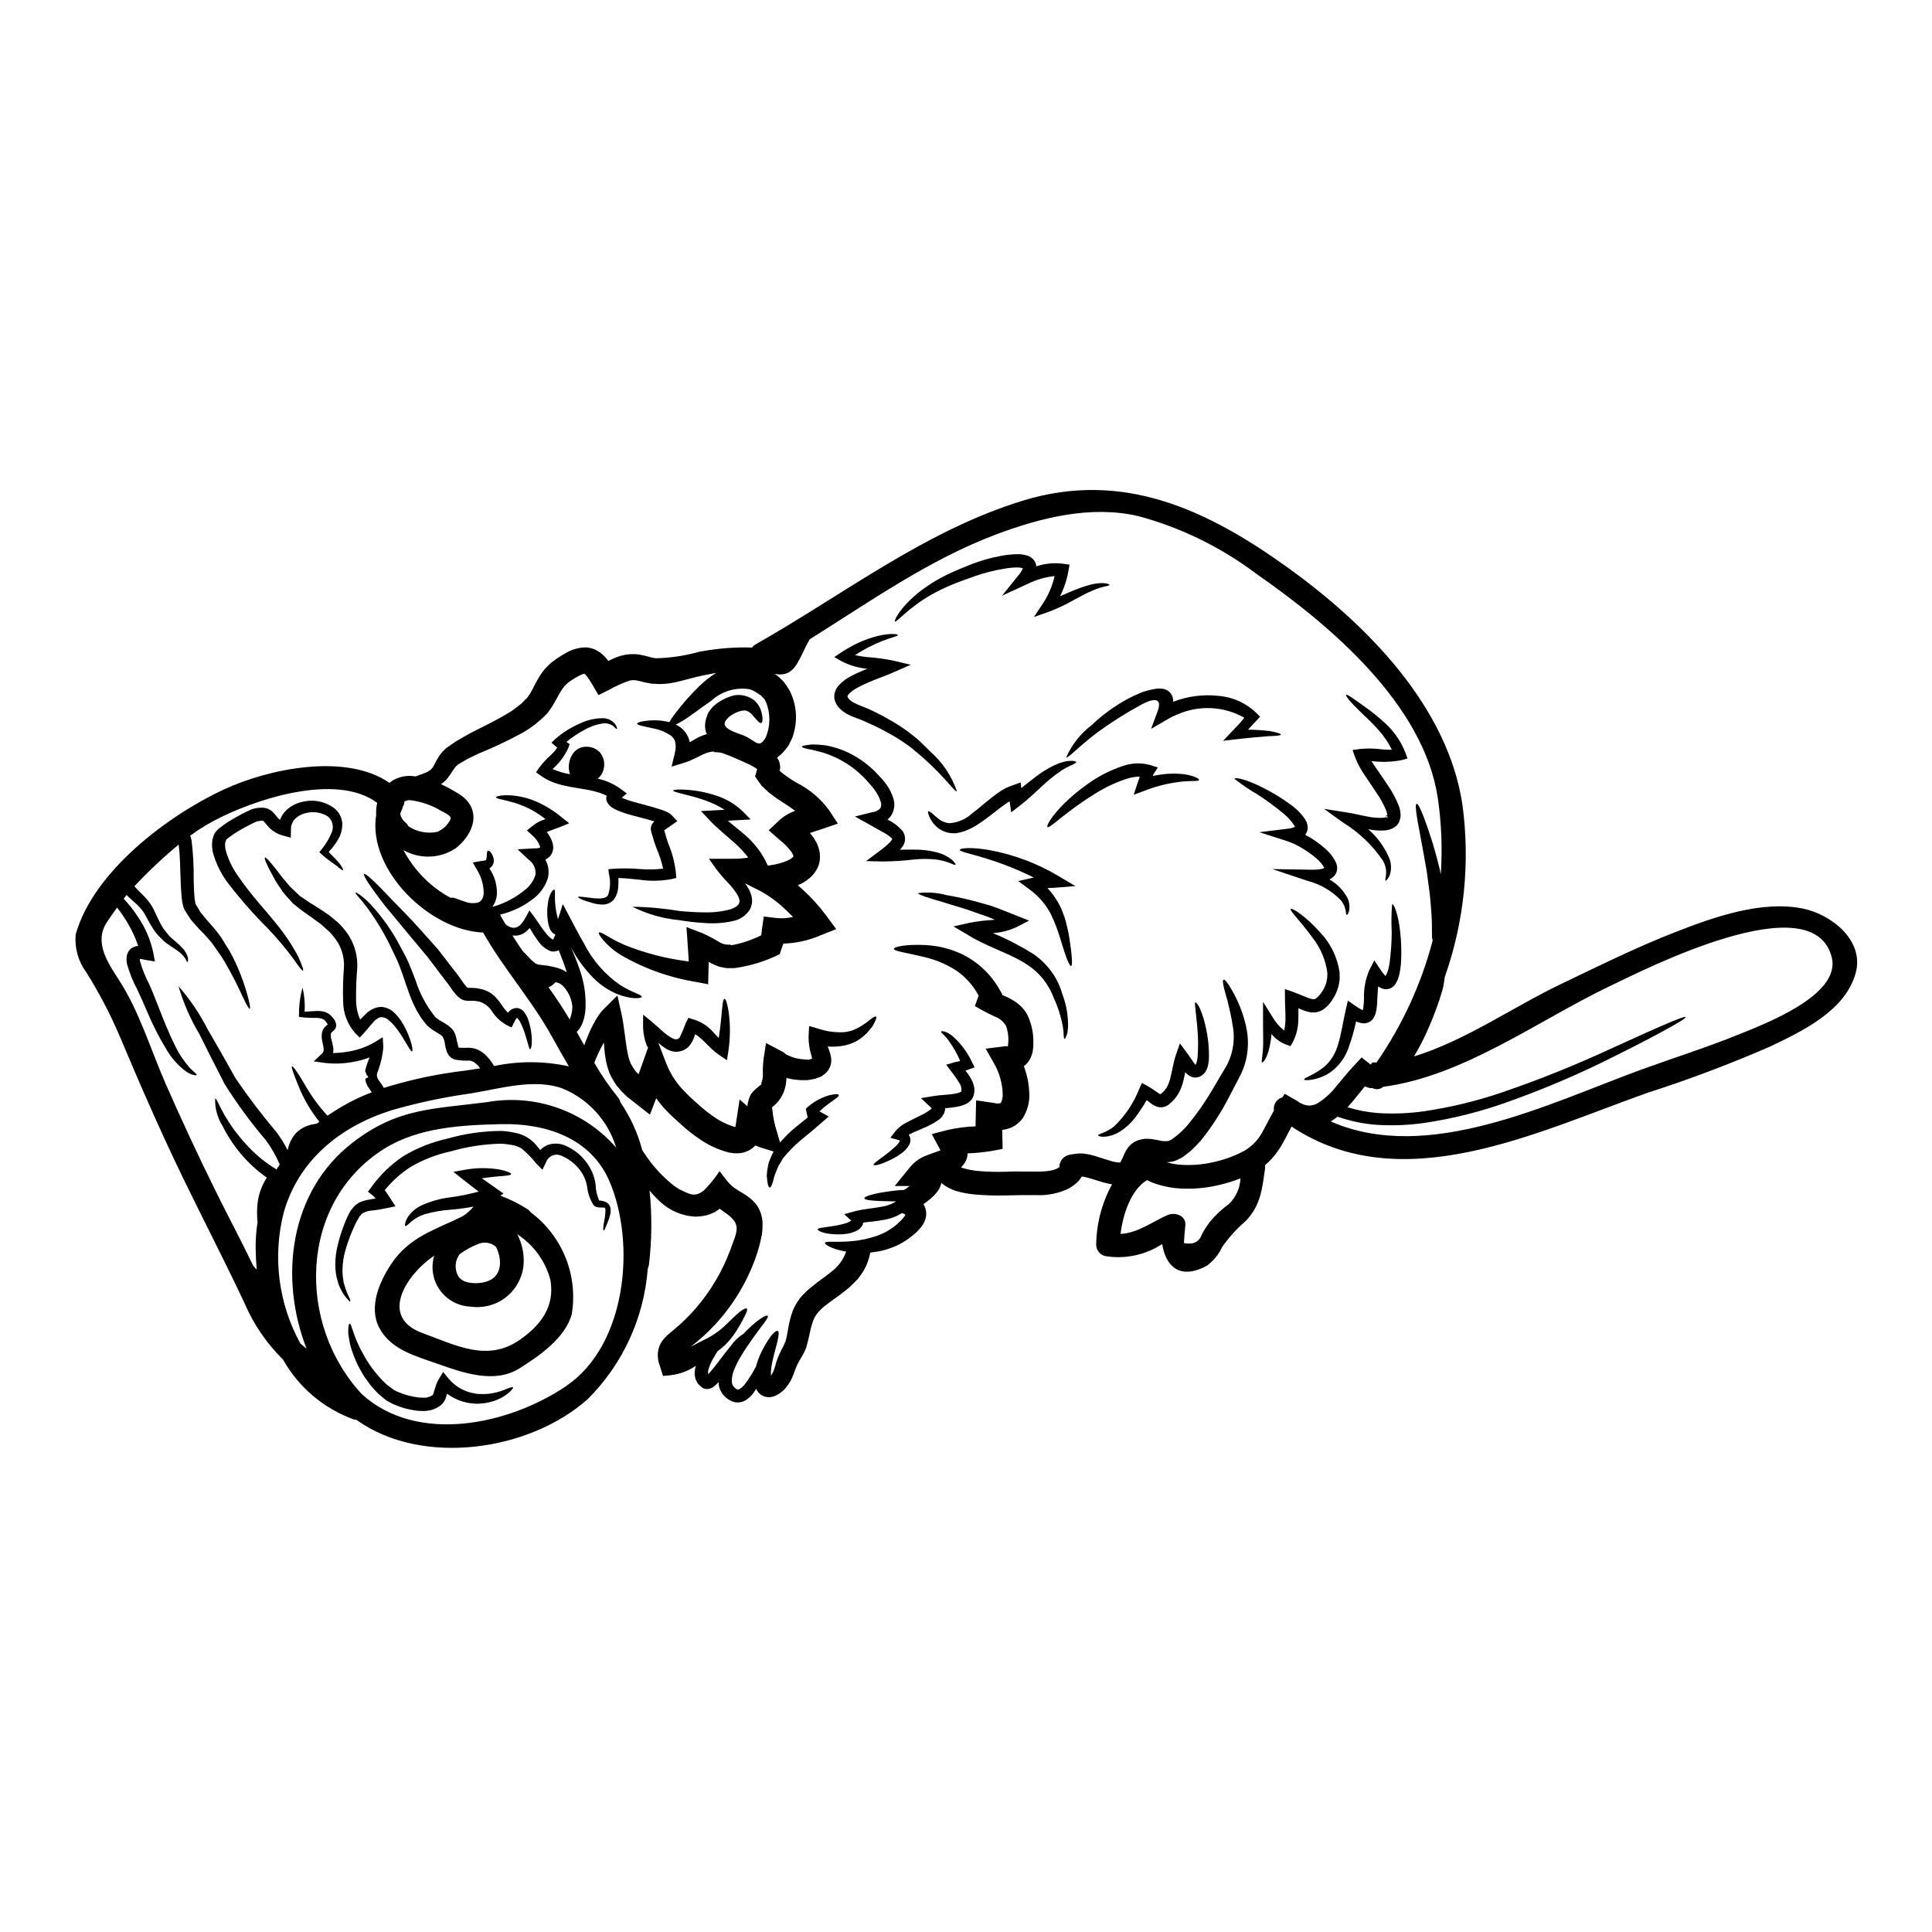 <?xml version="1.0" encoding="UTF-8"?>
<!-- Uploaded to: ICON Repo, www.svgrepo.com, Generator: ICON Repo Mixer Tools -->
<svg fill="#000000" width="800px" height="800px" version="1.1" viewBox="144 144 512 512" xmlns="http://www.w3.org/2000/svg">
 <g>
  <path d="m505.79 431.93c-0.031-0.004-0.062-0.02-0.086-0.043v0.023l-0.102 0.102-0.566 0.711-2.484 3.047c-0.461 0.562-0.941 1.105-1.441 1.668v0.004c2.617 0.801 5.312 1.312 8.039 1.527 4.098 0.262 8.211 0.102 12.277-0.48 7.094-1.043 14.078-2.742 20.859-5.074 9.734-3.332 19.289-7.176 28.625-11.504 14.109-6.449 19.582-8.789 19.789-8.352 0.102 0.207-1.148 1.023-4.133 2.695s-7.727 4.215-14.695 7.66c-9.281 4.688-18.855 8.777-28.664 12.238-6.938 2.473-14.098 4.277-21.383 5.383-4.273 0.637-8.605 0.824-12.922 0.562-3.559-0.258-7.07-0.988-10.438-2.168-0.574 0.453-1.176 0.879-1.793 1.27 25.762 11.316 57.645-4.723 82.234-13.719 8.477-3.09 17.059-5.781 25.43-9.164 6.906-2.797 27.664-10.5 25.094-20.629-4.949-19.605-49.398 3.148-58.73 7.602-19.082 9.125-38.828 23.926-60.145 26.723v0.004c-0.781 0.699-1.918 0.832-2.84 0.332-0.543 0.055-1.086-0.043-1.574-0.289l-0.336-0.105zm-302.43-78.719c11.504-5.363 32.152-9.84 43.863-1.734 0.188-0.164 0.395-0.332 0.586-0.48 1.855-1.191 4.094-1.629 6.262-1.23 0.961-0.336 1.859-0.629 2.695-0.984 0.512-0.207 0.98-0.492 1.398-0.852 0.039-0.043 0.25-0.188 0.164-0.145l0.418-0.48c0.09-0.227 0.203-0.445 0.336-0.652 0.422-0.844 0.891-1.668 1.402-2.461 0.344-0.5 0.738-0.961 1.18-1.379l0.355-0.336 0.188-0.164 0.082-0.082c0.027-0.02 0.055-0.043 0.082-0.062l0.188-0.125 0.562-0.395c0.789-0.52 1.484-1.062 2.383-1.574s1.836-1.043 2.754-1.574c3.633-1.922 7.477-3.633 10.941-5.844 0.918-0.523 1.605-1.18 2.441-1.773 0.836-0.594 1.359-1.34 2.066-1.969l0.062-0.062 0.25-0.375 0.5-0.73 0.668-1.211 0.004-0.008c0.562-1.164 1.184-2.297 1.859-3.398 0.418-0.652 0.871-1.281 1.359-1.883 0.582-0.562 1.125-1.18 1.75-1.688l0.984-0.73 0.5-0.355 0.375-0.25c0.48-0.312 1.129-0.707 1.797-1.086v-0.004c1.629-0.992 3.496-1.539 5.406-1.574 1.312 0.062 2.582 0.496 3.656 1.258 0.793 0.57 1.5 1.25 2.106 2.023 0.078 0.098 0.145 0.203 0.207 0.312 0.141-0.082 0.289-0.148 0.441-0.207 0.543-0.273 1.25-0.543 1.859-0.816 0.742-0.281 1.508-0.492 2.293-0.625 1.57-0.262 3.18-0.199 4.723 0.184 0.688 0.125 1.25 0.316 1.879 0.48l0.207 0.062 0.297 0.062 0.816 0.145-0.004 0.004c3.887-0.066 7.742-0.637 11.484-1.691 4.004-0.77 8.07-1.168 12.148-1.18 0.5 0 0.98 0 1.484 0.023h0.504c0.262-0.363 0.605-0.664 1.004-0.875 23.359-13.238 44.844-30.105 70.816-38.062 26.641-8.145 49.039 2.547 70.453 17.996 20.586 14.867 42.066 36.477 45.973 62.633 2.07 15.363 0.469 30.996-4.676 45.617-0.062 0.523-0.145 1.004-0.227 1.523-0.09 0.773-0.258 1.535-0.504 2.277-0.207 0.711-0.438 1.441-0.668 2.172-1.004 3.012-2.168 5.965-3.484 8.852-0.977 2.141-2.07 4.223-3.281 6.242 13.633-4.195 26.371-13.176 38.914-19.164 10.062-4.824 20.023-9.773 30.441-13.824 10.059-3.938 22.797-8.453 33.797-6.18 7.348 1.523 16.262 8.352 13.906 17.035-2.715 10.02-14.168 15.453-22.715 19.523h0.004c-10.617 4.625-21.461 8.715-32.488 12.254-29.602 10.504-65.219 28.27-94.305 8.938-0.688 1.297-1.379 2.586-2.066 3.938h0.004c-0.836 1.562-1.84 3.031-2.988 4.383-0.613 0.676-1.273 1.309-1.969 1.898 0.027 0.285 0.027 0.57 0 0.855-0.789 5.535-1.148 9.793-5.137 13.965-2.336 1.996-4.41 4.277-6.18 6.789-0.926 2.012-2.352 3.758-4.137 5.07-7.262 3.906-10.938-0.039-11.809-5.762-4.484 2.934-9.91 4.066-15.195 3.176-1.359-0.379-2.297-1.617-2.301-3.027 0.074-5.59 1.52-11.078 4.207-15.977-0.746-0.121-1.484-0.281-2.215-0.48-1.18-0.336-2.254-0.688-3.277-1.004-0.832-0.266-1.684-0.469-2.547-0.605-0.016 0.016-0.023 0.039-0.02 0.062-0.195 0.324-0.402 0.637-0.629 0.941l-0.539 0.562c-0.633 0.562-1.312 1.07-2.027 1.523-2.734 1.371-5.777 2.012-8.832 1.855h-3.906c-1.289 0.023-2.609 0.043-3.938 0.086-2.894 0.082-5.793-0.008-8.68-0.27-1.637-0.16-3.25-0.477-4.828-0.941-0.945-0.312-1.848-0.742-2.691-1.273-0.402-0.238-0.777-0.523-1.105-0.855-0.09 0.504-0.262 0.988-0.5 1.441-0.223 0.418-0.484 0.812-0.785 1.18-0.457 0.547-0.961 1.059-1.5 1.523-0.668 0.586-1.34 1.043-1.969 1.523 0.707 1.125 0.914 2.496 0.57 3.781-0.25 0.883-0.684 1.699-1.277 2.402-0.824 1.012-1.785 1.902-2.856 2.648-1.77 1.363-3.769 2.394-5.906 3.051-0.922 0.312-1.875 0.543-2.84 0.688l-1.77 0.246v0.004c-0.188 0.945-0.453 1.875-0.789 2.777-0.406 1.035-0.934 2.016-1.574 2.922-0.336 0.441-0.625 0.879-0.961 1.297l-1.043 1.086v-0.004c-0.656 0.668-1.355 1.297-2.086 1.883-1.402 1.125-2.715 2.043-3.938 2.922-0.582 0.441-1.148 0.879-1.711 1.297v-0.004c-0.461 0.379-0.898 0.785-1.312 1.211-0.727 0.715-1.297 1.578-1.672 2.523-0.402 1.086-0.719 2.207-0.938 3.344-0.145 0.625-0.273 1.25-0.418 1.859-0.145 0.605-0.355 1.402-0.543 2.066v-0.004c-0.273 0.715-0.598 1.406-0.98 2.066-0.273 0.461-0.543 0.941-0.816 1.383l-0.105 0.184c-0.5 0.883-0.902 1.816-1.207 2.781-0.23 0.562-0.461 1.23-0.75 1.859l-0.004-0.004c-0.316 0.648-0.695 1.262-1.129 1.84-0.867 1.246-2.078 2.219-3.488 2.793-0.539 0.195-1.113 0.277-1.688 0.234-0.688-0.035-1.352-0.273-1.902-0.691-0.461-0.352-0.84-0.801-1.105-1.316-0.043-0.082-0.043-0.145-0.082-0.227-0.23 0.395-0.461 0.75-0.73 1.129-0.5 0.676-1.105 1.27-1.797 1.75-0.961 0.672-2.152 0.914-3.297 0.668-1.023-0.285-1.945-0.859-2.652-1.648-0.762-0.793-1.266-1.797-1.441-2.879-0.035-0.262-0.047-0.527-0.039-0.789-0.188 0.207-0.395 0.418-0.629 0.645-0.301 0.305-0.637 0.566-1 0.789l-0.395 0.188c-0.168 0.074-0.344 0.141-0.52 0.191-0.562 0.109-1.141 0.027-1.648-0.234l-0.105-0.062h-0.004c-0.387-0.305-0.758-0.633-1.105-0.98-0.285-0.426-0.531-0.883-0.73-1.359-0.117-0.449-0.195-0.91-0.23-1.375 0.008-0.715 0.121-1.426 0.336-2.106-0.082 0.062-0.164 0.102-0.25 0.164-1.918 1.25-4.094 2.043-6.367 2.32l-2.09 0.207-0.668-2.109-0.375-1.18-0.188-0.605c-0.039-0.227-0.062-0.523-0.102-0.789-0.238-1.797 0.285-3.613 1.438-5.012 0.309-0.379 0.645-0.734 1-1.066 0.668-0.605 1.18-1 1.73-1.461h0.004c2.125-1.758 4.102-3.691 5.902-5.781 3.914-4.551 6.992-9.762 9.086-15.391 1.859-5.219 3.211-6.844-1.754-10.145-0.355-0.25-0.707-0.504-1.062-0.789l-0.004 0.004c-0.379 0.297-0.773 0.578-1.18 0.836-0.48 0.227-0.984 0.461-1.465 0.648-0.48 0.188-0.938 0.273-1.418 0.375-0.887 0.172-1.789 0.25-2.695 0.227-3.262-0.23-6.356-1.543-8.789-3.734-1.082-0.977-2.094-2.027-3.027-3.148 0.664 6.527 0.609 13.109-0.164 19.625-0.059 0.352-0.164 0.699-0.316 1.023-0.973 13.07-6.621 25.355-15.91 34.602-15.449 13.801-43.945 17.957-61.277 5.512v-0.004c-0.312-0.016-0.621-0.078-0.918-0.188-7.859-2.887-14.434-8.484-18.543-15.781-4.316-4.242-7.769-9.285-10.164-14.844-5.32-11.359-11.109-22.465-16.574-33.758-5.867-12.152-11.277-24.531-16.496-36.977-2.516-5.914-5.496-11.617-8.918-17.059-2.121-2.883-3.121-6.438-2.816-10 4.656-16.719 24.469-31.586 39.312-38.473zm-15.594 77.695c4.242 9.688 8.707 19.277 13.402 28.77 3.258 6.621 6.746 13.09 9.918 19.73l0.941 1.062c-0.148-1.879-0.25-3.734-0.273-5.613v0.004c-0.035-2.332 0.133-4.656 0.5-6.957-0.16-1.527-0.176-3.062-0.043-4.594 0.223-2.578 1.086-5.059 2.508-7.223-2.598-1.82-4.941-3.973-6.977-6.406-0.992-1.195-1.914-2.453-2.754-3.758-0.727-1.117-1.387-2.273-1.969-3.469-1.391-2.184-2.09-4.738-2.004-7.324 0.418-0.148 1.25 2.629 3.715 6.363h0.004c0.668 1.066 1.402 2.09 2.191 3.07 0.898 1.16 1.859 2.269 2.879 3.32 2.203 2.348 4.719 4.379 7.481 6.031 0.273-0.438 0.562-0.875 0.836-1.316-0.965-2.277-2.191-4.434-3.66-6.426-3.992-4.684-7.641-9.652-10.918-14.867-2.566-4.969-4.84-9.5-6.723-13.301-2.371-3.953-4.223-8.199-5.508-12.629 3.043 3.465 5.637 7.301 7.723 11.414 2.152 3.656 4.656 8.062 7.371 12.945 3.383 4.977 7.027 9.77 10.918 14.363 1.102 1.488 2.07 3.07 2.902 4.723 0.324-1.738 1.125-3.352 2.316-4.656 1.289-1.219 2.922-2.008 4.676-2.254 0.293-0.059 0.523-0.121 0.789-0.164 0.207-0.164 0.418-0.316 0.625-0.48v-0.004c-2.367-2.941-4.269-6.227-5.637-9.746-1.23-3.008-1.859-4.781-1.609-4.91 0.246-0.125 1.359 1.383 3.027 4.199 1.766 3.199 3.902 6.176 6.367 8.871 2.398-1.652 4.918-3.125 7.539-4.402 1.379-0.668 2.773-1.254 4.176-1.793v-0.004c-0.258-0.43-0.535-0.848-0.836-1.254-0.219-0.336-0.41-0.691-0.566-1.062-0.094-0.223-0.168-0.453-0.227-0.688l-0.043-0.441 0.086-0.207 0.227-0.102 0.438-0.23v-0.121l-0.457-0.586c0-0.395-0.418-0.75-0.336-1.086v-0.008c0.289-1.172 0.672-2.316 1.152-3.422v-0.039c-1.52 0.578-3.094 0.996-4.699 1.25-2.414 0.426-4.875 0.488-7.309 0.188l-2.797-0.395 2.109-1.969v0.004c0.43-0.359 0.629-0.918 0.52-1.465-0.039-0.789-0.355-1.5-0.5-2.793v-0.691c-0.008-0.332 0.039-0.668 0.145-0.984 0.195-0.637 0.582-1.195 1.109-1.605l0.336-0.25h-0.004c-0.047-0.117-0.102-0.227-0.164-0.336-0.164-0.25-0.344-0.484-0.543-0.707-0.145-0.207-0.441-0.273-0.625-0.438-0.566-0.188-1.16-0.289-1.758-0.297-1.289 0.027-2.578-0.027-3.859-0.164l-0.688-0.125 0.039-0.645-0.004-0.004c-0.016-2.391 0.301-4.777 0.941-7.082 0.496 2.082 0.68 4.231 0.543 6.367 0.879 0 1.84-0.125 3.027-0.164 0.824-0.047 1.652 0.043 2.445 0.27 0.469 0.18 0.902 0.434 1.289 0.75 0.352 0.324 0.676 0.684 0.961 1.066 0.398 0.5 0.625 1.117 0.652 1.754-0.02 0.496-0.238 0.961-0.609 1.293-0.25 0.25-0.418 0.359-0.523 0.461-0.152 0.129-0.262 0.301-0.309 0.496-0.008 0.105-0.008 0.211 0 0.316l0.039 0.668c0.258 0.852 0.457 1.715 0.605 2.586 0.078 0.496 0.062 0.996-0.043 1.484 1.5-0.02 2.996-0.176 4.473-0.461 2.273-0.418 4.461-1.215 6.469-2.359l2.231-1.379 0.148 2.609h0.004c-0.188 2.344-0.73 4.644-1.609 6.824-0.059 0.207-0.086 0.418-0.086 0.629l-0.043 0.188 0.082 0.062 0.043 0.207 0.082 0.418c0.043 0.043 0.086 0.062 0.105 0.105l0.004 0.004c0.074 0.16 0.164 0.312 0.27 0.453 0.273 0.418 0.668 0.859 1.062 1.547h0.004c0.078 0.129 0.145 0.258 0.207 0.395 7.004-2.188 14.195-3.719 21.484-4.574 1.359-0.188 2.715-0.395 4.051-0.605h-0.004c-0.301-0.473-0.672-0.895-1.105-1.25-0.285-0.254-0.609-0.465-0.961-0.625 0 0-0.5-0.168-0.582-0.168v-0.004c-0.145 0.004-0.293-0.004-0.441-0.02-1.238 0.062-2.477-0.035-3.691-0.289-0.27-0.113-0.535-0.246-0.785-0.395l-0.125-0.082h-0.004c-0.094-0.086-0.184-0.176-0.266-0.273l-0.062-0.062-0.188-0.152c-0.254-0.359-0.473-0.746-0.648-1.152-0.199-0.598-0.352-1.211-0.457-1.836-0.043-0.699-0.234-1.383-0.566-2.004-0.289-0.352-0.641-0.641-1.043-0.855l-1.105-0.691c-0.504-0.285-0.98-0.621-1.422-1l-0.355-0.293-0.102-0.062-0.023-0.023-0.102-0.121-0.043-0.031-0.102-0.145-0.461-0.562c-0.664-0.785-1.25-1.629-1.75-2.527-0.586-0.922-0.922-1.773-1.383-2.652-0.75-1.75-1.379-3.465-1.922-5.094-0.543-1.629-1.062-3.215-1.625-4.637-0.504-1.355-1.23-2.836-1.84-4.09h0.004c-1.883-4.086-4.18-7.969-6.852-11.586-0.961-1.25-1.73-2.191-2.293-2.816s-0.789-1.023-0.711-1.105c0.074-0.082 0.461 0.125 1.148 0.625v-0.004c1.016 0.734 1.961 1.566 2.816 2.484 3.156 3.41 5.84 7.231 7.977 11.359 0.711 1.336 1.402 2.547 2.109 4.152 0.668 1.504 1.23 3.07 1.859 4.656h-0.004c1.059 3.344 2.699 6.477 4.848 9.25l0.457 0.562 0.086 0.082 0.062 0.043 0.227 0.164v0.004c0.316 0.258 0.66 0.48 1.023 0.668l0.625 0.355 0.836 0.523c0.484 0.301 0.934 0.66 1.34 1.062 0.559 0.562 0.957 1.27 1.145 2.047 0.168 0.605 0.273 1.148 0.395 1.648s0.227 0.98 0.312 1.23c0.062 0.02-0.121-0.043 0.086 0.207l-0.004 0.004c0.891 0.043 1.785 0.043 2.676 0 0.395 0.027 0.789 0.074 1.18 0.145 0.332 0.07 0.66 0.168 0.98 0.293 0.66 0.281 1.281 0.652 1.836 1.109 1.086 0.938 1.996 2.062 2.695 3.316 6.535-1.383 13.289-1.355 19.812 0.082-1.629-2.754-3.195-5.594-4.781-8.41-5.32-9.477-12.594-17.602-17.934-27.055-14.168-0.523-30.699-16.684-28.34-31.172v-0.004c-0.078-1.07 0.016-2.148 0.273-3.191-11.02-8.227-33.062-0.711-43.297 4.758-2.18 1.16-4.273 2.477-6.262 3.938 0.156 0.402 0.273 0.824 0.352 1.25 0.418 3.367 0.605 6.754 0.566 10.145 0.043 1.574 0.062 3.113 0.188 4.574h0.004c0.027 0.633 0.117 1.262 0.27 1.875-0.02 0.055-0.02 0.117 0 0.172 0.02 0.02 0.062 0.145 0.082 0.164l0.25 0.418 0.5 0.816 0.48 0.836 0.648 0.789c0.438 0.543 0.816 1.023 1.297 1.574 0.98 1.082 1.898 2.129 2.672 3.148l0.582 0.789 0.004-0.008c0.207 0.266 0.395 0.543 0.562 0.836 0.355 0.562 0.688 1.105 1.004 1.629 0.66 0.992 1.262 2.023 1.793 3.09 1.594 3.176 2.879 6.496 3.844 9.914 0.668 2.402 0.918 3.777 0.688 3.859-0.227 0.082-0.918-1.125-1.969-3.383-1.051-2.254-2.547-5.449-4.758-9.188v0.004c-0.566-0.965-1.184-1.898-1.855-2.793-0.336-0.48-0.688-0.961-1.023-1.465-0.188-0.227-0.355-0.543-0.523-0.707l-0.625-0.75-0.004-0.004c-0.848-1.004-1.746-1.965-2.691-2.879-0.461-0.48-0.961-1.086-1.461-1.629l-0.73-0.855-0.668-1.023-0.664-1.043-0.336-0.543-0.145-0.336h-0.004c-0.059-0.125-0.105-0.258-0.145-0.395-0.23-0.84-0.383-1.699-0.461-2.566-0.145-1.609-0.227-3.195-0.273-4.801-0.145-3.008-0.105-6.266-0.523-9.148h0.004c-4.133 3.43-8.047 7.117-11.719 11.035 0.672 0.781 1.383 1.523 2.129 2.231 1.008 0.941 1.879 2.016 2.59 3.195 0.312 0.547 0.59 1.109 0.836 1.688 0.25 0.523 0.48 1.023 0.711 1.527 0.418 0.895 0.891 1.758 1.418 2.586 0.523 0.75 1.18 1.441 1.629 2.027 1.25 1.18 2.445 2.066 3.363 3.07 0.734 0.742 1.258 1.664 1.523 2.672 0.043 0.727 0 1.082-0.145 1.082s-0.312-0.312-0.523-0.855l-0.004 0.004c-0.48-0.734-1.09-1.375-1.793-1.902-0.898-0.707-2.273-1.48-3.695-2.566-0.727-0.73-1.418-1.34-2.129-2.172h-0.004c-0.688-0.871-1.301-1.797-1.832-2.773-0.273-0.504-0.566-1.004-0.84-1.504-0.25-0.504-0.531-0.992-0.832-1.465-0.656-0.93-1.426-1.77-2.297-2.504-0.648-0.625-1.402-1.18-2.172-2.027-0.273 0.316-0.52 0.668-0.789 1.004 1.434 1.504 2.723 3.137 3.844 4.887 1.934 2.836 3.293 6.027 4.004 9.391l0.438 2.34-2.672-0.438c-0.332-0.043-0.746-0.211-1.02-0.211h-0.297v-0.004c-0.016 0.211 0 0.422 0.043 0.625 0.609 2.102 1.43 4.141 2.445 6.078 0.961 2.148 1.73 4.195 2.504 6.117 1.484 3.887 2.902 7.285 4.277 10.02 1.02 2.156 2.336 4.156 3.902 5.953 0.441 0.48 0.914 0.926 1.422 1.332 0.355 0.316 0.523 0.523 0.461 0.625-0.062 0.102-0.336 0.105-0.789 0v0.004c-0.699-0.188-1.367-0.488-1.965-0.898-2.106-1.559-3.875-3.527-5.199-5.781-1.957-3.199-3.668-6.543-5.117-10.004-0.836-1.922-1.688-3.938-2.629-5.902-1.188-2.191-2.121-4.512-2.781-6.914-0.129-0.68-0.145-1.379-0.039-2.066 0.086-0.484 0.277-0.949 0.562-1.352 0.18-0.227 0.375-0.438 0.586-0.629 0.215-0.152 0.445-0.277 0.691-0.375 0.371-0.172 0.77-0.27 1.18-0.293-0.688-2.059-1.59-4.035-2.695-5.902-0.859-1.492-1.828-2.914-2.902-4.258-0.941 1.289-1.859 2.609-2.734 3.938-3.488 5.363 0.441 10.898 3.34 15.41 5.293 8.207 8.234 18.082 12.141 27.035zm37.477 70.508c-7.305-18.727-4.594-41.695 12.277-54.66 11.965-9.207 21.273-8.809 35.641-10.691 12.707-2.234 25.656 2.344 34.133 12.07-2.117-7.031-7.262-12.746-14.027-15.594-7.5-2.883-16.926 0-24.488 1.23-7.133 0.98-14.184 2.481-21.098 4.488-13.527 4.281-24.594 13.199-28.516 27.16v-0.004c-2.961 11.691-1.371 24.07 4.441 34.637 0.527 0.465 1.09 0.922 1.637 1.363zm68.832 9.875c16.016-10.879 18.5-37.852 11.414-54.285-4.949-11.52-16.996-15.352-28.562-15.094-10.562 0.23-22.004 0.84-31.094 6.516-22.754 14.262-23.223 46.496-5.926 65.055 14.812 13.422 39.156 8.016 54.188-2.191zm-42.676-149.36c0.355 0.277 0.641 0.637 0.836 1.043 2.25 1.488 5 2.023 7.641 1.484 1.543-0.645 2.793-1.836 3.508-3.344 0.523-0.879-1.922-1.922-2.422-2.191-2.504-1.52-5.297-2.492-8.203-2.859-0.547-0.047-1.094 0.07-1.574 0.332-0.027 0.496-0.176 0.98-0.438 1.402-0.055 0.27-0.141 0.535-0.254 0.785-0.164 0.355-0.312 0.711-0.438 1.066v0.004c0.172 0.891 0.648 1.695 1.344 2.277zm15.891 21.066c1.051 0.371 2.184 0.453 3.277 0.227 0.918-0.273 1.48-1.062 1.625-2.441-0.004-2.234-0.633-4.43-1.812-6.328l-1.086-1.879 1.969-0.355c1.574-0.273 1.574 0.02 1.711-1.105 0.062-0.898 0.062-1.609 0.375-1.672s0.73 0.297 1.23 1.34c0.141 0.32 0.23 0.656 0.27 1.004 0.023 0.234 0.023 0.473 0 0.707-0.074 0.297-0.188 0.586-0.332 0.855-0.223 0.316-0.496 0.594-0.812 0.816 1.406 2.043 2.098 4.496 1.969 6.973-0.098 1.145-0.508 2.242-1.18 3.172 0.098 0 0.195-0.02 0.289-0.055 3.043-0.895 5.875-2.394 8.32-4.41 1.301-1.004 2.269-2.379 2.781-3.938 0.23-1.547-0.426-3.094-1.695-4.008l-3.027-2.816 4.277-0.25c0.273 0 0.562 0 0.836-0.02v-0.004c0.301-0.012 0.59-0.082 0.859-0.207 0.004-0.168-0.027-0.332-0.094-0.484-0.406-1.043-1.066-1.969-1.922-2.691l-1.484-1.359 1.484-1.18c1.016-0.828 2.188-1.449 3.445-1.82-1.078-0.828-2.207-1.586-3.383-2.273-1.578-0.871-3.242-1.57-4.969-2.09-2.863-0.84-4.82-1.023-4.758-1.422 0.039-0.273 1.773-0.789 5.117-0.395h-0.004c1.984 0.258 3.914 0.797 5.742 1.609 2.332 1.059 4.516 2.422 6.492 4.051l2.047 1.625-2.484 1.023c-1.273 0.5-2.465 0.859-3.469 1.316h0.004c0.629 0.773 1.121 1.648 1.457 2.59 0.18 0.551 0.266 1.133 0.254 1.711-0.043 0.754-0.328 1.473-0.816 2.047-0.359 0.391-0.789 0.711-1.27 0.941 0.121 0.246 0.246 0.48 0.355 0.746 0.547 1.324 0.656 2.789 0.309 4.18-0.723 2.262-2.156 4.234-4.09 5.613-2.527 1.934-5.441 3.309-8.539 4.031 0.078 0.152 0.141 0.316 0.188 0.48 0.066 0.086 0.121 0.176 0.164 0.273 0.336 0.605 0.688 1.207 1.047 1.793 0.555 0.52 1.254 0.855 2.004 0.961 0.672 0.035 1.328-0.207 1.816-0.668 0.645-0.637 1.176-1.379 1.574-2.195l0.961-1.73 1.18 1.574c1.23 1.672 2.109 3.215 3.387 4.699 0.453 0.594 1.02 1.09 1.668 1.461 0.082-0.094 0.145-0.199 0.188-0.312l0.242-0.582 0.207-0.48c-0.066-0.016-0.129-0.035-0.188-0.062-0.289-0.141-0.543-0.336-0.75-0.582-0.238-0.285-0.43-0.609-0.566-0.961-0.207-0.504-0.355-1.031-0.438-1.574-0.277-1.594-0.305-3.219-0.082-4.82 0.293-2.672 1.441-4.113 1.773-3.863 0.336 0.246-0.023 1.504 0.227 3.938l0.004-0.004c0.117 1.312 0.352 2.613 0.707 3.883 0.043-0.102 0.062-0.207 0.105-0.336l1.18-3.672 1.84 3.488c1.18 2.188 2.363 4.57 3.758 6.949h0.004c2.246 4.453 5.582 8.27 9.699 11.09 3.215 2.004 5.719 2.484 5.617 3.07-0.023 0.375-2.754 0.816-6.746-0.859-2.328-1.004-4.434-2.457-6.199-4.277-2.113-2.168-3.934-4.606-5.406-7.25-0.188-0.312-0.336-0.625-0.5-0.938 0.816 1.879 1.629 3.797 2.34 5.902l-0.004 0.004c1.227 3.367 1.773 6.941 1.605 10.52-0.055 1.266-0.309 2.512-0.75 3.699-0.254 0.688-0.605 1.332-1.043 1.918-0.164 0.199-0.348 0.379-0.543 0.543 0.691 1.188 1.359 2.379 2.008 3.57 0.273-0.75 0.562-1.547 0.898-2.34v0.004c0.496-1.262 1.078-2.488 1.73-3.676 0.348-0.672 0.742-1.32 1.18-1.941 0.512-0.77 1.113-1.469 1.797-2.086l3.176-3.176 1.07 4.789c0.789 3.57 1.023 7.641 1.75 11.02 0.176 0.797 0.43 1.574 0.754 2.32 0.379 0.68 0.797 1.336 1.254 1.969 0.273 0.246 0.52 0.52 0.789 0.789 0.355-1.043 0.73-2.066 1.105-3.109l1.398-3.938c-0.121-0.207-0.246-0.395-0.375-0.645v-0.004c-0.656-1.781-0.973-3.672-0.941-5.574l0.023-2.527 2.066 1.691c0.938 0.75 1.773 1.543 2.691 2.363 0.879 0.824 1.844 1.547 2.883 2.152 0.98 0.523 1.648 0.336 2.004-0.102v-0.004c0.641-1.285 1.203-2.613 1.691-3.965l0.664-1.297 1.297 0.418 0.086 0.023c2.051 0.609 3.879 1.801 5.262 3.434 0.5 0.523 0.938 1.004 1.379 1.484 0.98-6.078 0.836-10.375 1.543-10.398 0.336 0 0.789 1.359 1.129 3.738 0.43 3.371 0.391 6.785-0.113 10.145l-0.375 2.402-2.09-1.422c-2.566-1.73-4.258-4.301-6.324-5.473-0.062 0.188-0.125 0.359-0.207 0.566l-0.004 0.004c-0.289 0.969-0.781 1.863-1.438 2.629-0.426 0.453-0.938 0.812-1.504 1.062-0.551 0.215-1.125 0.348-1.715 0.395-0.551 0.012-1.102-0.074-1.625-0.254-0.445-0.145-0.875-0.34-1.273-0.582-0.711-0.457-1.383-0.973-2.004-1.547l2.086 5.43c1.094 2.82 2.766 5.379 4.906 7.516 1.125 1.18 2.34 2.293 3.695 3.465 1.246 1.141 2.57 2.195 3.965 3.148 1.668 1.199 3.523 2.109 5.492 2.691l0.297 0.062h-0.004c0.012-0.16 0.031-0.32 0.062-0.48l1.043-6.824 2.047 1.816c0.07-0.672 0.207-1.332 0.418-1.969l0.145-0.395h0.004c0.059-0.156 0.125-0.309 0.207-0.457v-0.062l0.082-0.125 0.148-0.25 0.355-0.457v-0.004c0.301-0.359 0.637-0.688 1-0.984 0.543-0.457 0.879-0.707 1.023-0.875 0.105-0.086 0.105-0.125 0.145-0.148v0.004c0.055 0.023 0.113 0.047 0.172 0.062v-0.508c0.316-0.77 0.457-1.598 0.414-2.426-0.031-1.387 0.035-2.777 0.211-4.152l0.625-4.012 4.574 2.402c0.207 0.105 0.246 0.25 0.5 0.418 0.25 0.164 0.523 0.336 0.855 0.48l1.023 0.422 1.086 0.312v-0.004c0.707 0.16 1.426 0.266 2.152 0.316l0.5 0.039c0.082-0.012 0.164-0.012 0.246 0 0.105 0 0.188 0 0.297 0.043 0.203-0.043 0.406-0.102 0.605-0.172l0.312-0.102 0.062-0.023c-0.031-0.211-0.074-0.418-0.129-0.625-0.535-1.652-0.809-3.379-0.812-5.117l0.145-2.902 2.57 0.73v0.004c2.125 0.703 4.363 1.008 6.598 0.898 0.871-0.074 1.727-0.262 2.547-0.566 0.695-0.293 1.375-0.637 2.027-1.02 0.562-0.395 1.086-0.73 1.574-1.047v-0.004c0.375-0.328 0.77-0.645 1.18-0.934 0.664-0.504 1.082-0.688 1.25-0.543 0.168 0.145 0.062 0.582-0.316 1.336l0.004-0.004c-0.211 0.453-0.445 0.895-0.707 1.32-0.395 0.5-0.879 1.082-1.441 1.73-0.688 0.66-1.426 1.262-2.215 1.797-1.004 0.613-2.094 1.07-3.238 1.355-1.605 0.383-3.258 0.508-4.902 0.375 0.145 0.355 0.273 0.75 0.438 1.18 0.188 0.492 0.324 1.004 0.414 1.523 0.355 1.723-0.289 3.5-1.668 4.594-0.293 0.227-0.543 0.395-0.836 0.605-0.027 0.008-0.055 0.023-0.082 0.039l-0.395 0.168-0.062 0.039-0.129 0.027-0.316 0.105c-0.207 0.082-0.375 0.164-0.602 0.246l-1.023 0.207-1.047 0.168c-0.312 0.02-0.562 0-0.836 0.02l0.004 0.004c-1.09 0.012-2.18-0.07-3.258-0.25-0.523-0.102-1.023-0.227-1.547-0.332-0.012 1.27-0.254 2.527-0.707 3.715-0.625 1.57-1.664 2.938-3.008 3.965l-0.102 0.336c-0.043 0.125 0.039 0.062 0.039 0.105 0 0.043 0-0.082 0.043 0.145 0.176 2.055 0.59 4.078 1.234 6.035l0.816 2.816h-0.004c1.281-1.527 2.707-2.926 4.258-4.176 1.062-0.879 2.086-1.668 3.066-2.465l-0.5-2.316c1.715-1.648 3.801-2.863 6.078-3.543 1.574-0.395 2.523-0.441 2.648-0.125 0.297 0.605-2.402 1.773-5.117 4.363 0.059 0.016 0.113 0.035 0.168 0.059l2.297 1.297-1.773 1.547c-1.422 1.25-3.008 2.59-4.637 3.906v-0.004c-1.68 1.336-3.242 2.809-4.676 4.406-0.293 0.375-0.605 0.73-0.898 1.062-0.293 0.332-0.438 0.75-0.668 1.109-0.23 0.359-0.438 0.707-0.645 1.043h-0.004c-0.172 0.336-0.316 0.688-0.438 1.043-0.227 0.668-0.582 1.273-0.707 1.84-0.125 0.562-0.273 1.086-0.395 1.504-0.273 0.855-0.52 1.336-0.789 1.355-0.27 0.02-0.438-0.48-0.605-1.418-0.062-0.461-0.125-1.043-0.184-1.711l-0.004-0.004c0.035-0.773 0.133-1.539 0.293-2.297 0.059-0.453 0.156-0.898 0.293-1.336 0.188-0.441 0.375-0.898 0.562-1.359v0.004c0.195-0.488 0.418-0.961 0.668-1.422l-3.148-0.961c-0.582-0.184-1.18-0.418-1.73-0.645h-0.004c-0.117 0.156-0.25 0.301-0.391 0.438-1.023 0.898-2.301 1.461-3.652 1.609-0.523 0.047-1.051 0.051-1.574 0.02l-1.359-0.188v-0.004c-2.856-0.738-5.555-2-7.953-3.715-1.641-1.109-3.195-2.336-4.656-3.672-1.379-1.211-2.816-2.551-4.152-3.938-0.898-0.957-1.727-1.977-2.484-3.043-0.062 0.125-0.105 0.273-0.168 0.395l-1.504 3.938-3.273-2.566-2.926-2.297-0.004-0.008c-0.926-0.883-1.797-1.824-2.609-2.816-0.742-1.066-1.387-2.195-1.918-3.383-0.441-1.145-0.77-2.332-0.98-3.539-0.195-1.055-0.328-2.121-0.395-3.195-0.043-0.461-0.062-0.898-0.105-1.34-0.039 0.105-0.125 0.23-0.164 0.336-0.918 1.629-1.707 3.328-2.363 5.074 1.844 3.207 3.938 6.266 6.262 9.145 0.32 0.391 0.551 0.848 0.668 1.34 2.637 3.852 4.59 8.133 5.769 12.652 0.168 0.273 0.336 0.5 0.523 0.789 2.144 3.309 4.824 6.246 7.93 8.684 0.418 0.273 0.859 0.586 1.297 0.855 2.695 1.254 4.074 2.383 6.66 0.297h-0.004c1.527-1.551 2.898-3.242 4.094-5.055l1.902 2.484c0.816 1.027 1.812 1.898 2.945 2.57 0.664 0.418 1.398 0.816 2.312 1.441v-0.004c1.141 0.746 2.125 1.703 2.906 2.82 0.777 1.285 1.227 2.738 1.312 4.238 0.023 0.621 0.016 1.238-0.023 1.859l-0.082 0.855s-0.039 0.441-0.039 0.48l-0.062 0.316-0.023 0.082-0.039 0.164v-0.004c-0.383 1.938-0.906 3.844-1.574 5.699-2.359 6.574-6.023 12.598-10.773 17.715-1.965 2.117-4.109 4.059-6.41 5.805 1.043-0.523 2.066-1.043 3.047-1.574 2.285-1.012 4.375-2.41 6.18-4.133 1.547-1.484 2.836-2.797 3.797-3.543 0.961-0.742 1.629-1.023 1.84-0.836 0.207 0.188 0.023 0.859-0.52 1.922-0.773 1.57-1.645 3.09-2.609 4.551-0.762 1.133-1.637 2.191-2.609 3.148-0.316 0.273-0.605 0.543-0.922 0.836-0.273 0.207-0.562 0.418-0.855 0.648l-0.23 0.164c-0.395 0.645-0.816 1.316-1.207 2.027-0.492 0.832-0.879 1.723-1.148 2.648-0.164 0.461-0.215 0.957-0.148 1.441l0.789-0.855c0.668-0.789 1.297-1.609 1.902-2.402 1.211-1.574 2.297-3.027 3.277-4.219v0.004c0.918-1.312 2.09-2.43 3.445-3.281 0.336-0.355 0.645-0.688 0.961-0.98 2.863-2.863 5.156-4.152 5.449-3.715 0.273 0.395-1.27 2.172-3.57 5.344-1.125 1.574-2.461 3.445-3.715 5.594h-0.004c-0.648 1.09-1.203 2.227-1.668 3.406-0.461 1.059-0.656 2.211-0.562 3.359 0.066 0.395 0.238 0.766 0.5 1.066 0.242 0.309 0.555 0.555 0.914 0.711 0.168 0.062 0.316 0.062 0.688-0.145h0.004c0.414-0.266 0.789-0.59 1.109-0.961 1.227-1.57 2.297-3.258 3.191-5.035 0.062-0.227 0.125-0.48 0.188-0.707 0.402-1.266 0.914-2.496 1.523-3.672 2.086-3.992 3.508-5.199 4.008-4.973 0.586 0.273 0.148 2.109-0.938 6.141-0.273 1-0.523 2.148-0.73 3.402v-0.004c-0.113 0.773-0.156 1.559-0.125 2.34 0.062-0.102 0.145-0.207 0.207-0.336 0.207-0.316 0.383-0.648 0.523-1 0.145-0.418 0.273-0.836 0.438-1.379v0.004c0.359-1.379 0.879-2.711 1.547-3.969l-0.105 0.164c0.5-0.887 0.941-1.805 1.316-2.754 0.102-0.5 0.207-0.855 0.332-1.48 0.121-0.625 0.207-1.211 0.336-1.84l-0.004 0.004c0.234-1.473 0.598-2.922 1.09-4.332 0.621-1.691 1.582-3.238 2.816-4.551 0.594-0.645 1.234-1.246 1.922-1.793 0.605-0.504 1.25-0.984 1.883-1.504 1.27-0.922 2.547-1.859 3.672-2.777h-0.004c1.836-1.348 3.223-3.219 3.969-5.367-3.859-0.645-5.762-1.969-5.617-2.293 0.188-0.688 3.34 0.062 8.66-0.648 0.648-0.102 1.34-0.227 2.047-0.375 0.707-0.145 1.441-0.395 2.191-0.586 0.777-0.223 1.531-0.508 2.258-0.855 0.73-0.301 1.434-0.68 2.086-1.129 0.805-0.492 1.555-1.074 2.234-1.734 0.66-0.559 1.242-1.203 1.73-1.918 0.062-0.082 0.082-0.145 0.125-0.207l0.004-0.004c-0.102-0.078-0.207-0.148-0.316-0.207-0.184-0.109-0.379-0.203-0.582-0.273-1.414 0.895-2.988 1.5-4.637 1.777-2.043 0.418-4.008 0.543-5.656 0.75-0.008 0.137-0.035 0.27-0.082 0.395-0.152 0.422-0.406 0.801-0.734 1.105-0.223 0.262-0.5 0.469-0.812 0.605-0.859 0.461-1.793 0.758-2.758 0.875-1.391 0.191-2.801 0.207-4.195 0.043-2.273-0.207-3.613-0.941-3.488-1.273 0.125-0.336 1.34-0.375 3.469-0.727v-0.004c1.227-0.156 2.438-0.402 3.629-0.73 0.609-0.156 1.188-0.41 1.715-0.754 0.043-0.02 0.043-0.043 0.062-0.082l-1.859-1.668 2.863-0.789c2.445-0.625 4.82-0.75 7.16-1.207 1.199-0.195 2.356-0.598 3.422-1.18 0.094-0.062 0.188-0.133 0.273-0.211-4.93-0.082-8.371-0.207-8.371-0.836 0-0.625 3.738-1.648 9.711-2.191 0 0-0.043-0.312-0.043-0.395l0.062 0.441-0.004 0.004c0.262-0.043 0.523-0.066 0.789-0.062 0.332-0.207 0.645-0.418 0.98-0.648 0.164-0.121 0.355-0.246 0.52-0.395h-3.965l4.219-5.188c1.113-1.293 2.535-2.285 4.133-2.879 1.273-0.52 2.445-0.879 3.387-1.25v-0.004c0.141-0.047 0.281-0.102 0.418-0.168-0.027-0.039-0.055-0.07-0.09-0.102l-2.25-4.176 4.215-1.086c2.43-0.551 4.902-0.875 7.394-0.961 0-1.062 0.039-2.129 0.062-3.215l0.082-3.672 4.328 0.625c0.324 0.043 0.645 0.105 0.961 0.188 0.34 0.051 0.688 0.035 1.023-0.043 0.188-0.02 0.125-0.062 0.25-0.102h0.004c0.391-0.789 0.555-1.672 0.477-2.547-0.113-2.598-0.805-5.137-2.023-7.434l-2.484-4.383 5.414-0.672c0.145-0.023 0.293 0.121 0.461 0.082l0.059-0.395 0.043-0.52c0.133-1.551-0.07-3.109-0.605-4.574-0.695-1.145-1.766-2.012-3.027-2.461-1.781-0.828-3.516-1.746-5.199-2.758l0.988-2.758c-1.512-2.856-3.742-5.269-6.473-6.996-2.508-1.523-5.242-2.629-8.102-3.273-4.883-1.18-7.871-1.504-7.871-2.129 0-0.504 2.926-1.273 8.371-1.004 3.387 0.176 6.707 1.012 9.773 2.465 4.176 2.062 7.625 5.348 9.895 9.414l0.668 1.18-0.125 0.125 0.582 0.25v0.004c1.109 0.449 2.164 1.012 3.148 1.688 1.219 0.836 2.231 1.938 2.965 3.215 1.176 2.371 1.75 4.996 1.668 7.641l-0.02 1.066-0.164 1.23v0.004c-0.219 1.105-0.715 2.141-1.441 3.004-0.258 0.301-0.551 0.566-0.879 0.789 0.164 0.461 0.316 0.922 0.461 1.402 0.562 1.828 0.887 3.723 0.961 5.637 0.16 2.438-0.477 4.863-1.816 6.906-0.496 0.609-1.062 1.16-1.691 1.629-0.641 0.457-1.352 0.805-2.109 1.023-0.504 0.152-1.023 0.258-1.547 0.316 0.023 0.707 0.043 1.418 0.043 2.129l0.062 2.902-2.844 0.543h0.004c-2.125 0.352-4.273 0.566-6.43 0.645-0.023 0.66-0.172 1.312-0.438 1.918-0.32 0.672-0.766 1.277-1.316 1.777 0.191 0.09 0.387 0.168 0.586 0.23 1.168 0.336 2.363 0.57 3.57 0.711 2.617 0.242 5.246 0.32 7.871 0.227 5.387-0.293 11.172 0.562 13.676-0.98h0.004c0.141-0.074 0.27-0.168 0.395-0.27-0.031-0.391 0.027-0.785 0.168-1.148 0.238-0.668 0.695-1.234 1.293-1.609 0.18-0.113 0.367-0.211 0.566-0.289 0.215-0.09 0.438-0.16 0.668-0.211 0.387-0.086 0.781-0.148 1.18-0.188l0.98-0.125c0.465-0.031 0.934-0.031 1.402 0 1.359 0.156 2.695 0.465 3.984 0.918 1.062 0.336 2.086 0.668 3.148 0.984h0.004c0.762 0.262 1.555 0.422 2.359 0.477 0.293 0 0.273-0.023 0.312 0 0.02-0.016 0.039-0.031 0.062-0.043 0.406-0.73 0.762-1.492 1.066-2.273 0.328-0.723 0.758-1.398 1.27-2.004 0.637-0.703 1.434-1.242 2.32-1.574 0.605-0.18 1.227-0.312 1.855-0.395 0.523 0 1.043 0 1.547 0.043l1.23 0.207 1 0.184 0.004 0.004c0.824 0.223 1.684 0.266 2.527 0.125 0.148-0.082 0.301-0.16 0.461-0.227l0.25-0.105 0.312-0.227 1.25-0.941v-0.004c0.82-0.699 1.602-1.441 2.34-2.231 2.664-3.16 5.047-6.551 7.117-10.125 1.004-1.668 1.941-3.254 2.816-4.758l0.004-0.004c2.188-3.316 3.078-7.32 2.508-11.25-0.484-3.258-1.203-6.473-2.156-9.625-0.562-2.09-0.664-3.09-0.375-3.215 0.293-0.125 0.98 0.625 2.066 2.504h0.004c1.789 3.043 3.098 6.348 3.883 9.793 0.672 2.938 0.672 5.992 0 8.934-0.438 1.773-1.113 3.477-2.008 5.074-0.812 1.574-1.668 3.195-2.566 4.93v-0.004c-2.051 3.981-4.492 7.75-7.285 11.254-0.883 1.008-1.816 1.969-2.797 2.883-0.562 0.438-1.148 0.898-1.73 1.336l-0.441 0.336-0.625 0.336c-0.418 0.207-0.836 0.418-1.27 0.605l-0.004-0.004c-0.746 0.227-1.52 0.359-2.297 0.391 0.988 0.289 2 0.492 3.023 0.609 3.086 0.289 6.195 0.082 9.211-0.609 2.906-0.609 5.711-1.629 8.328-3.027 2.223-1.312 4-3.25 5.117-5.574 0.73-1.355 1.441-2.672 2.133-3.988l0.395-0.727c0.062-0.105 0.145-0.207 0.207-0.316h0.004c-0.277-1.594 0.695-3.137 2.254-3.57l0.418-0.668c0.145-0.52 0.523 0 0.816 0.086l0.898 0.52 0.293 0.168h-0.004c0.199 0.102 0.395 0.211 0.586 0.332l0.941 0.543c0.293 0.227 0.605 0.43 0.934 0.605l0.543 0.23v0.004c0.406 0.164 0.828 0.285 1.258 0.352 0.836 0.047 1.668-0.117 2.422-0.48 1.973-1.184 3.707-2.731 5.113-4.555 0.84-1 1.672-1.969 2.465-2.945l0.316-0.375 0.5-0.586 1.105-1.227c0.75-0.84 1.629-1.797 2.383-2.57 0.789 0.625 1.574 1.25 2.363 1.859l0.293-0.227c-0.105-0.062 0.207-0.316 0.312-0.316 0 0 0.984 0 0.984 0.023h-0.008c6.793-9.801 11.82-20.707 14.863-32.234 0.023-0.355-0.184-0.73-0.164-1.086 0-2.293 0-4.469-0.164-6.516s-0.297-3.988-0.543-5.781-0.48-3.508-0.688-5.074c-1.066-6.262-1.969-10.691-2.465-13.57-0.496-2.883-0.523-4.215-0.207-4.301 0.316-0.086 0.961 1.066 2.004 3.801h-0.004c1.645 4.375 3.012 8.852 4.09 13.402 0.105 0.48 0.211 1.004 0.316 1.504h-0.004c0.453-6.746 0.191-13.52-0.785-20.207-3.715-24.969-28.641-45.934-48.078-59.434v-0.004c-9.375-7.074-20.02-12.277-31.359-15.324-12.629-2.902-25.887 0.461-37.707 4.91-17.641 6.641-33.277 17.711-49.27 27.727l-0.145 0.207-0.004-0.004c-0.688 1.215-1.312 2.461-1.875 3.738-0.395 0.73-0.75 1.504-1.25 2.34l-0.004-0.004c-0.273 0.48-0.586 0.934-0.941 1.359-0.559 0.664-1.277 1.172-2.09 1.484-0.457 0.117-0.926 0.191-1.395 0.227-0.316 0.004-0.633-0.016-0.941-0.062-0.238-0.02-0.477-0.055-0.711-0.102l0.461 0.293v-0.004c0.051 0.031 0.102 0.066 0.148 0.105 0 0 0.062 0.043 0.355 0.297l0.062 0.039 0.188 0.188 0.75 0.73c0.148 0.113 0.281 0.246 0.395 0.395l0.523 0.664c0.316 0.461 0.645 0.941 0.941 1.422 1.844 3.41 2.336 7.391 1.375 11.145-0.133 0.566-0.301 1.125-0.5 1.676l-0.789 1.625s-0.207 0.395-0.227 0.461l-0.191 0.215-0.039 0.062-0.105 0.145c-0.137 0.207-0.289 0.406-0.457 0.59l-0.668 0.789-0.625 0.586c-0.297 0.273-0.605 0.52-0.941 0.789v-0.004c0.207 0.305 0.391 0.625 0.543 0.961 0.23 0.617 0.324 1.281 0.27 1.938-0.043 0.188-0.125 0.395-0.168 0.562 1.457 1.254 3.039 2.356 4.723 3.281 3.332 1.715 6.219 4.18 8.434 7.203l2.316 3.543-4.113 1.398c-1.211 0.418-2.293 0.75-3.297 1.086 0.164 0.207 0.355 0.418 0.523 0.645h0.004c0.367 0.434 0.68 0.91 0.934 1.418 0.344 0.539 0.605 1.121 0.789 1.734 0.527 1.5 0.562 3.133 0.102 4.656-0.516 1.43-1.418 2.688-2.609 3.633-0.887 0.73-1.879 1.324-2.945 1.754 0.441 0.375 0.859 0.75 1.273 1.125h0.004c2.301 2.109 4.398 4.43 6.262 6.934l2.633 3.57-4.094 1.629c-3.133 1.363-6.5 2.113-9.918 2.211l-0.961 2.797v0.004c-3.711 1.852-7.699 3.09-11.809 3.672l-0.879 0.043h-0.207c-0.055-0.023-0.109-0.039-0.168-0.043l-0.293 0.043h-0.336 0.004c-0.531-0.027-1.059-0.105-1.574-0.234-0.652-0.117-1.281-0.316-1.879-0.602-0.527-0.199-1.031-0.449-1.504-0.75-0.059-0.027-0.117-0.062-0.164-0.105-0.023 1.023-0.043 2.047-0.086 3.027l-0.062 2.926-2.883-0.562v-0.004c-7.223-1.133-14.164-3.609-20.469-7.309-1.703-1.078-3.238-2.402-4.551-3.938-0.879-1.066-1.211-1.711-1.043-1.883 0.168-0.168 0.879 0.105 2.004 0.789 1.59 0.961 3.242 1.812 4.949 2.547 5.406 2.156 11.07 3.609 16.848 4.316-0.02-0.273-0.02-0.5-0.039-0.789-0.086-1.34-0.168-2.715-0.273-4.133l-0.297-4.195 4.199 1.605 0.004 0.004c1.629 0.727 3.207 1.562 4.727 2.504 0.277 0.148 0.57 0.266 0.871 0.355 0.199 0.094 0.414 0.141 0.629 0.148 0.359 0.051 0.723 0.066 1.086 0.039l0.125-0.039 0.023 0.062 0.059 0.125 0.125-0.023 0.48-0.039c2.602-0.504 5.117-1.367 7.481-2.57l0.125-0.879c-0.004-0.129 0.004-0.262 0.02-0.395l0.543-3.695 3.258 0.395c1.5 0.16 3.019 0.07 4.488-0.27-0.73-0.75-1.461-1.484-2.231-2.172v-0.004c-1.91-1.816-4.043-3.379-6.352-4.656l-4.133-2.086c0.336 0.449 0.641 0.914 0.918 1.398 0.453 0.805 0.766 1.68 0.922 2.59 0.117 1.004-0.074 2.023-0.543 2.922-0.969 1.562-2.531 2.664-4.332 3.051-2.594 0.586-5.262 0.77-7.914 0.543-2.188-0.137-4.371-0.387-6.535-0.754-4.301-0.406-8.492-1.605-12.355-3.543 4.238 0.059 8.469 0.445 12.648 1.148 1.945 0.168 4.074 0.336 6.348 0.336 2.332 0.07 4.66-0.195 6.914-0.785 0.504-0.16 0.988-0.379 1.438-0.652 0.305-0.188 0.57-0.426 0.789-0.707 0.195-0.34 0.277-0.734 0.23-1.125-0.113-0.496-0.305-0.969-0.566-1.402-0.711-1.141-1.543-2.207-2.481-3.172-1.125-1.16-2.176-2.387-3.152-3.676l-1.879-2.672h3.445c1.422 0 2.844-0.02 4.301-0.02 0.898-0.062 1.773-0.168 2.652-0.293h0.004c-1.168-1.547-2.508-2.965-3.988-4.219-2.109-1.879-4.328-3.633-6.266-5.699l-2.273-2.422 3.148-0.168c1.062-0.062 2.106-0.125 3.109-0.164-1.02-0.656-2.086-1.23-3.195-1.715-1.785-0.77-3.629-1.395-5.512-1.875-3.066-0.84-4.949-1.18-4.949-1.504 0.043-0.25 1.883-0.441 5.242-0.062h0.004c2.035 0.246 4.039 0.691 5.988 1.332 2.699 0.828 5.164 2.273 7.203 4.219l2.129 2.168-3.07 0.168c-0.961 0.062-1.969 0.125-3.004 0.164 1.145 0.961 2.363 1.941 3.652 3.008v0.004c2.574 2.004 4.699 4.519 6.246 7.391l0.707 1.48c0.293 0 0.562-0.062 0.859-0.102 1.43-0.215 2.828-0.594 4.172-1.129 0.496-0.191 0.961-0.457 1.375-0.789 0.395-0.25 0.297-0.418 0.422-0.375-0.125-0.023 0.082 0.02-0.105-0.316v0.004c-0.012-0.078-0.035-0.156-0.062-0.23l-0.188-0.297-0.004 0.004c-0.094-0.246-0.238-0.473-0.414-0.664-0.828-1.07-1.789-2.035-2.859-2.863l-2.945-2.59 2.672-2.527h0.004c1.242-1.168 2.719-2.066 4.328-2.629-0.898-0.668-1.84-1.336-2.863-1.969l-2.027-1.336c-0.688-0.523-1.379-1.023-2.043-1.523-0.688-0.605-1.359-1.273-2.008-1.902-0.602-0.789-1.145-1.609-1.688-2.402 0 0 0.562-1.793 0.562-1.941l0.004 0.008c-0.898-0.609-1.848-1.137-2.84-1.574-1.922-0.875-4.656-2.086-6.016-2.523l-0.605-0.23-0.816-0.102-0.816-0.062-0.273 0.039-0.059-0.207 0.004-0.004c-0.781 0.027-1.555 0.199-2.277 0.504-1.574 0.605-3.363 1.773-5.449 2.422l-3.543 1.086 0.836-3.426c0.543-2.297 0.273-3.82-1.043-4.82v-0.004c-1.34-0.898-2.84-1.527-4.422-1.844-2.816-0.605-4.488-0.879-4.488-1.297 0-0.355 1.574-0.836 4.723-0.898v0.004c1.281 0.012 2.559 0.18 3.797 0.5 0.465-0.812 0.992-1.59 1.574-2.32 1.934-2.559 4.055-4.965 6.352-7.203 1.367-1.352 2.887-2.539 4.531-3.543-1.148 0.207-2.297 0.438-3.543 0.688-1.922 0.395-3.715 0.918-5.949 1.484-1.195 0.312-2.406 0.543-3.633 0.691-0.699 0.078-1.406 0.113-2.109 0.102l-1.18-0.062-0.527-0.016-0.418-0.062-0.84-0.145-0.418-0.086-0.707-0.164c-0.461-0.102-0.98-0.273-1.398-0.336v-0.004c-0.688-0.176-1.406-0.207-2.109-0.082-1.895 0.617-3.719 1.426-5.445 2.422l-2.945 1.465-1.672-2.844c-0.434-0.758-0.914-1.492-1.441-2.191-0.188-0.234-0.398-0.449-0.625-0.645-0.156 0.027-0.312 0.07-0.461 0.125-0.414 0.16-0.816 0.352-1.207 0.562-0.441 0.246-0.879 0.48-1.441 0.855l-0.395 0.25-0.25 0.188-0.543 0.375c-0.332 0.25-0.582 0.586-0.918 0.859-0.25 0.375-0.543 0.645-0.789 1.082-0.543 0.789-1.047 1.797-1.672 2.906-0.293 0.543-0.75 1.27-1.125 1.879l-0.523 0.73-0.246 0.355-0.336 0.418-0.188 0.188h-0.004c-0.945 0.965-1.949 1.867-3.008 2.711-1.008 0.762-2.059 1.465-3.148 2.109-3.812 2.078-7.738 3.941-11.762 5.578-0.816 0.395-1.609 0.789-2.402 1.148-0.793 0.363-1.629 0.941-2.422 1.379-1.148 0.562-1.609 1.316-2.715 3.027v-0.004c-0.324 0.5-0.688 0.977-1.086 1.422l-0.438 0.418c-0.238 0.23-0.5 0.438-0.785 0.605-0.062 0.031-0.117 0.066-0.172 0.102 1.625 0.762 3.203 1.621 4.723 2.57 6.203 3.84 4.301 10.375-0.688 14.363-4.16 2.832-9.57 3.051-13.945 0.562 2.824 5.383 7.195 9.797 12.547 12.676 0.449-0.348 1.785 0.359 3.812 1.012zm17.117 14.988c0.371 0.414 0.785 0.793 1.23 1.129 0.324 0.273 0.715 0.453 1.129 0.52 0.48 0.105 1.18 0.125 1.941 0.23 0.758 0.105 1.359 0.246 2.027 0.395 1.23 0.238 2.406 0.707 3.465 1.379-0.625-2.023-1.379-3.938-2.148-5.824-0.227 0.129-0.477 0.223-0.734 0.27-0.293 0.059-0.594 0.09-0.898 0.086-0.246-0.043-0.492-0.105-0.73-0.188-1.25-0.551-2.312-1.449-3.066-2.59-0.824-1.102-1.574-2.258-2.234-3.465-0.348 0.422-0.746 0.801-1.18 1.125-0.984 0.727-2.215 1.035-3.426 0.859 0.875 1.379 1.773 2.734 2.691 4.07 0.629 0.648 1.27 1.312 1.934 2.004zm7.809 11.809c0.961 1.422 1.859 2.906 2.754 4.383 0.047-0.141 0.102-0.281 0.168-0.418 0.324-0.883 0.508-1.812 0.543-2.754 0.012-0.098 0.012-0.195 0-0.293-0.086-0.859-0.289-1.703-0.605-2.504-0.414-1.035-1.016-1.984-1.773-2.801-0.531-0.586-1.246-0.977-2.027-1.105l-0.336 0.273 0.004-0.004c-0.398 0.406-0.867 0.738-1.379 0.98-0.062 0.043-0.125 0.062-0.188 0.105 0.961 1.348 1.922 2.727 2.84 4.125zm34.301-70.098c0.121 0.332 0.211 0.676 0.273 1.023 0.688-0.418 1.422-0.879 2.273-1.316 0.734-0.352 1.496-0.637 2.277-0.855-0.121-0.215-0.219-0.438-0.293-0.672-0.09-0.387-0.16-0.781-0.207-1.18-0.012-0.574 0.035-1.148 0.145-1.711 0.102-0.422 0.234-0.832 0.395-1.234l0.102-0.312 0.023-0.062 0.145-0.375 0.062-0.105 0.246-0.395 0.004 0.004c0.32-0.477 0.684-0.926 1.086-1.336 0.555-0.5 1.156-0.945 1.793-1.336 1.168-0.715 2.434-1.246 3.762-1.574l0.145-0.02c1.832-0.246 3.688 0.25 5.156 1.375 0.938 0.836 1.598 1.934 1.902 3.148 0.441 1.73 0.293 2.672-0.062 2.844-0.355 0.168-1.043-0.605-2.047-1.773-0.453-0.617-1.047-1.109-1.734-1.441-1.75-0.648-6.223 1.793-5.902 3.633 0.297 1.504 4.176 2.484 5.367 3.047 3.148 1.461 3.754 3.488 5.574 0.188 1.188-2.953 1.188-6.254 0-9.207-0.098-0.113-0.168-0.246-0.207-0.395l-0.082-0.207h-0.004c-0.086-0.133-0.191-0.254-0.312-0.355l-0.73-0.789-0.062-0.039-0.309-0.18c-0.777-0.605-1.645-1.086-2.57-1.418-3.715-0.617-7.504 0.516-10.27 3.07-3.148 2.148-5.699 4.215-7.707 5.383-0.551 0.34-1.125 0.648-1.711 0.922 0.168 0.082 0.336 0.121 0.504 0.207 1.375 0.754 2.43 1.977 2.977 3.445zm126.89 126.31c1.922-0.84 4.973 0.082 4.723 2.711-0.145 1.574-0.316 3.148-0.355 4.723 2.465 0.461 4.051-0.312 4.723-2.316h0.004c0.648-1.207 1.395-2.359 2.231-3.441 1.449-1.734 3.106-3.277 4.934-4.598 1.867-1.789 2.965-4.227 3.07-6.805-1.953 0.77-3.961 1.383-6.012 1.836-3.672 0.848-7.457 1.098-11.211 0.754-2.039-0.227-4.043-0.695-5.969-1.402-0.523-0.227-1.047-0.461-1.574-0.727l-0.004-0.004c-0.023 0.023-0.051 0.043-0.082 0.062-4.137 2.527-6.297 8.977-6.93 14.195 4.414-0.145 8.484-3.254 12.453-4.988z"/>
  <path d="m200.18 368.17 0.164 1.461c0.844 3.219 2.344 6.227 4.41 8.832 3.223 4.156 6.707 8.098 10.438 11.809 2.375 2.5 4.59 5.152 6.637 7.93 1.383 2.027 2.234 3.113 2.465 3.008 0.227-0.105-0.227-1.398-1.27-3.715h-0.004c-1.668-3.156-3.664-6.129-5.949-8.871-2.754-3.469-6.473-7.348-9.668-12.027v-0.004c-1.707-2.262-2.953-4.836-3.672-7.574l-0.086-0.941c0.031-0.207 0.031-0.418 0-0.625 0.086-0.293 0.211-0.625 0.316-0.961l0.043-0.02c0.02 0 0.039-0.02 0.062-0.043h-0.004c0.082-0.094 0.172-0.176 0.273-0.25 1.23-0.945 2.535-1.797 3.898-2.547 1.047-0.586 2.07-1.129 2.988-1.574 0.73-0.379 1.539-0.574 2.363-0.562 0.125 0.02 0.23 0.059 0.543 0.418 0.312 0.359 0.711 0.875 1.18 1.379 1.004 1.016 2.254 1.75 3.633 2.129l2.129 0.582 0.039-2.191c-0.031-1.023 0.344-2.016 1.043-2.758 0.766-0.773 1.738-1.309 2.801-1.547 2.031-0.57 4.211-0.242 5.988 0.898 1.293 1.121 1.641 2.981 0.84 4.492-0.652 1.531-1.523 2.957-2.59 4.238l-0.562 0.707 0.543 0.5c0.758 0.711 1.566 1.359 2.422 1.945 0.668 0.5 1.25 0.918 1.73 1.25 0.898 0.789 1.441 1.18 1.574 1.062 0.133-0.117-0.164-0.688-0.859-1.688-0.645-0.84-1.793-1.902-2.941-3.148h0.004c1.141-1.16 2.106-2.488 2.856-3.938 0.539-1.137 0.797-2.391 0.754-3.652-0.121-1.496-0.828-2.883-1.969-3.859-2.406-1.879-5.535-2.555-8.5-1.84-1.664 0.328-3.199 1.125-4.426 2.297-0.715 0.707-1.262 1.562-1.605 2.508-0.125-0.125-0.293-0.207-0.418-0.355-0.316-0.316-0.605-0.711-1.066-1.254-0.578-0.734-1.375-1.27-2.277-1.523-1.535-0.254-3.113-0.02-4.508 0.668-1.18 0.535-2.332 1.133-3.445 1.793-1.578 0.848-3.074 1.84-4.469 2.965-0.23 0.16-0.438 0.359-0.605 0.586l-0.355 0.418-0.145 0.227-0.082 0.105-0.043 0.062-0.102 0.273c-0.125 0.395-0.25 0.727-0.395 1.18v0.004c-0.078 0.578-0.121 1.16-0.121 1.742z"/>
  <path d="m214.22 371.27c-0.207 0.145 0.188 1.18 1.047 2.906 0.438 0.855 1.023 1.918 1.688 3.148 0.336 0.605 0.816 1.25 1.254 1.941l0.004-0.004c0.453 0.734 0.969 1.43 1.543 2.07 0.586 0.645 1.18 1.316 1.82 2.023l0.121 0.125 0.043 0.02 0.082 0.062 0.145 0.125 0.297 0.227 0.582 0.48c0.395 0.316 0.816 0.625 1.23 0.961 0.836 0.605 1.711 1.211 2.609 1.84 0.816 0.605 1.648 1.23 2.527 1.859l1.297 1.18 0.664 0.586 0.148 0.125 0.082 0.082 0.273 0.312v0.004c0.75 0.801 1.41 1.684 1.969 2.633 1.105 1.953 1.629 4.184 1.504 6.426-0.246 2.988-0.316 5.984-0.211 8.98 0.004 3.129 1.164 6.148 3.258 8.477l1.145 1.105 1.047-1.129c1.023-1.125 1.711-2.086 2.504-2.902l0.004 0.004c0.496-0.641 1.172-1.121 1.938-1.379h0.129c0.691-0.023 1.371 0.215 1.898 0.664 0.641 0.52 1.227 1.102 1.758 1.738 0.883 1.109 1.695 2.281 2.418 3.504 1.25 2.047 1.879 3.277 2.148 3.172 0.273-0.105 0.125-1.484-0.75-3.84-0.539-1.449-1.23-2.832-2.066-4.133-0.547-0.855-1.199-1.641-1.941-2.34-0.98-0.941-2.289-1.473-3.652-1.48-1.523 0.156-2.934 0.871-3.969 2-0.48 0.441-0.922 0.922-1.359 1.379h0.004c-0.695-1.594-1.066-3.309-1.086-5.051-0.043-2.871 0.062-5.742 0.312-8.602 0.148-2.926-0.57-5.832-2.066-8.348-0.707-1.148-1.543-2.211-2.484-3.176l-0.332-0.336-0.086-0.105-0.164-0.145-0.168-0.145-0.688-0.562c-0.457-0.395-0.898-0.75-1.336-1.105-0.98-0.711-2.004-1.359-2.965-2.008-0.898-0.562-1.793-1.105-2.652-1.648-0.395-0.273-0.789-0.543-1.18-0.816l-0.582-0.395-0.273-0.188-0.148-0.105-0.059-0.039-0.043-0.023c-0.668-0.625-1.316-1.227-1.922-1.816h-0.004c-0.57-0.535-1.098-1.113-1.574-1.73-0.48-0.586-0.941-1.066-1.359-1.629-0.816-1.086-1.523-2.004-2.148-2.773-1.27-1.566-2.043-2.336-2.223-2.207z"/>
  <path d="m233.25 475.11c-0.34 1.684-0.457 3.402-0.355 5.117 0.039 0.738 0.137 1.469 0.293 2.191 0.188 0.664 0.355 1.316 0.523 1.898 0.379 0.949 0.84 1.863 1.375 2.734 1 1.316 1.574 1.945 1.73 1.84s-0.188-0.918-0.859-2.316c-0.293-0.707-0.562-1.625-0.875-2.672-0.062-0.543-0.168-1.125-0.25-1.73l0.004-0.004c-0.074-0.656-0.098-1.312-0.062-1.969 0.043-1.566 0.277-3.117 0.695-4.625 0.5-1.789 1.113-3.547 1.84-5.258 0.395-0.859 0.789-1.863 1.273-2.734 0.246-0.395 0.48-0.859 0.727-1.254 0.316-0.246 0.523-0.727 0.859-0.836v-0.004c0.82-0.445 1.738-0.691 2.672-0.707 1.207-0.125 2.461-0.395 3.754-0.645l2.215-0.441-1.273-1.969c-0.461-0.668-0.941-1.504-1.574-2.316 1.934-2.402 4.238-4.477 6.828-6.141 3.297-1.938 6.887-3.332 10.625-4.133 4.301-1.246 8.742-1.934 13.219-2.047 0.988 0.027 1.973 0.141 2.945 0.332 0.891 0.129 1.754 0.422 2.543 0.859 1.5 1.227 2.859 2.609 4.051 4.133l1.574 1.574 0.961-1.969c0.273-0.797 0.871-1.441 1.648-1.773 0.777-0.332 1.656-0.316 2.422 0.039 1.789 0.73 3.363 1.895 4.594 3.387 1.121 1.32 1.875 2.91 2.191 4.609 0.168 1.797 0.754 3.527 1.715 5.055l0.105 0.121c0.188 0.156 0.391 0.285 0.605 0.395 0.145 0.039 0.289 0.066 0.438 0.082 0.219 0.043 0.445 0.062 0.668 0.062 0.305-0.008 0.613 0.004 0.918 0.047 0.188 0 0.145 0.039 0.145-0.023s0.145 0.086 0.188 0.125c0.066 0.152 0.102 0.312 0.105 0.48-0.008 0.969-0.113 1.934-0.312 2.879-0.336 1.629-0.336 2.609-0.145 2.609 0.188 0 0.48-0.789 1.105-2.34 1.043-2.566 1.422-5.156-1.883-5.594-0.145-0.023-0.332-0.043-0.438-0.062v0.004c-0.582-1.332-0.902-2.766-0.938-4.219-0.137-1.023-0.402-2.027-0.789-2.984-0.418-1.027-0.965-1.996-1.629-2.883-1.457-1.961-3.41-3.504-5.656-4.465-1.426-0.602-3.016-0.668-4.488-0.191-0.801 0.301-1.52 0.777-2.109 1.398-0.207-0.246-0.418-0.52-0.648-0.789v0.004c-1.477-2.039-3.699-3.41-6.18-3.824-1.188-0.258-2.394-0.414-3.609-0.461-4.781 0.035-9.535 0.719-14.133 2.027-4.113 0.91-8.055 2.473-11.672 4.633-3.297 2.195-6.172 4.969-8.477 8.188l-0.941 1.25 1.211 0.961c0.301 0.25 0.574 0.527 0.816 0.836-0.395 0.082-0.789 0.145-1.148 0.207-0.605 0.125-1.23 0.188-1.902 0.395l-1.043 0.355c-0.352 0.176-0.688 0.383-1 0.625-0.32 0.207-0.598 0.473-0.816 0.785l-0.668 0.816c-0.336 0.543-0.582 1.086-0.855 1.629-0.523 1.062-0.859 2.047-1.254 3.066-0.676 1.832-1.207 3.715-1.598 5.629z"/>
  <path d="m236.65 494.81c-0.25 0-0.395 0.859-0.359 2.488 0.086 0.789 0.25 1.75 0.461 2.883h0.004c0.324 1.238 0.73 2.461 1.211 3.652 0.293 0.645 0.582 1.336 0.898 2.047 0.395 0.688 0.789 1.398 1.18 2.129 0.445 0.754 0.941 1.48 1.484 2.168 0.543 0.801 1.156 1.547 1.832 2.234 0.336 0.355 0.691 0.75 1.066 1.105l1.086 0.898 0.543 0.441 0.293 0.227 0.164 0.125h0.043l0.082 0.062 0.188 0.102c0.5 0.273 1.004 0.566 1.504 0.789h0.004c2.035 0.895 4.199 1.473 6.406 1.715 0.523 0.02 0.984 0.062 1.547 0.062s1.207-0.125 1.793-0.207h0.004c1.098-0.258 2.117-0.781 2.965-1.527 0.48-0.465 0.848-1.039 1.066-1.672 0.102-0.316 0.164-0.543 0.227-0.75l0.105-0.438c1.738 1.27 3.746 2.121 5.867 2.484l1.941 0.188c0.625 0 1.23-0.086 1.82-0.125h-0.004c1.059-0.121 2.102-0.359 3.109-0.711 1.406-0.488 2.707-1.246 3.82-2.234 0.707-0.668 1.062-1.105 0.961-1.273-0.102-0.168-0.648 0-1.574 0.355v-0.004c-1.211 0.539-2.477 0.934-3.777 1.184-0.887 0.164-1.789 0.242-2.691 0.23-0.48 0-1.004 0-1.504-0.043-0.504-0.102-1.023-0.207-1.574-0.312v0.004c-2.305-0.582-4.367-1.867-5.906-3.68l-1.504-1.816-1.25 2.086c-0.941 1.609-1.23 4.008-1.574 4.051-0.062 0.105-0.355 0.207-0.562 0.336l-1.086 0.336c-0.262-0.02-0.527-0.02-0.789 0-0.336 0-0.75-0.039-1.125-0.039-1.836-0.211-3.637-0.676-5.344-1.383-0.391-0.145-0.77-0.328-1.125-0.539l-0.148-0.062-0.059-0.043-0.23-0.164-0.562-0.441c-0.395-0.273-0.75-0.562-1.125-0.836-0.316-0.293-0.586-0.582-0.879-0.855l-0.004 0.004c-2.133-2.16-3.941-4.613-5.367-7.289-2.648-4.617-2.961-7.981-3.551-7.941z"/>
  <path d="m240.48 375.62c-0.375 0.297 1.793 3.594 5.699 8.605 2.004 2.441 4.406 5.32 7.059 8.516 1.316 1.574 2.715 3.234 4.133 4.949 1.379 1.82 2.797 3.691 4.258 5.617 0.566 0.75 1.273 1.629 1.711 2.273 0.582 0.934 1.27 1.797 2.047 2.57 0.273 0.25 0.574 0.465 0.898 0.648 0.387 0.207 0.812 0.344 1.25 0.391 0.535 0.043 1.074 0.055 1.609 0.039 0.363-0.012 0.727 0.008 1.086 0.066l0.664 0.125h0.004c0.078 0.004 0.156 0.02 0.23 0.043l0.207 0.082h0.004c1.285 0.477 2.375 1.375 3.09 2.547 0.984 1.488 2.316 2.723 3.879 3.59l1.273 0.605 0.605-1.23h0.004c0.152-0.375 0.348-0.73 0.582-1.062 0.066-0.098 0.145-0.191 0.23-0.273 0.062 0 0.102 0.082 0.164 0.145h0.004c0.227 0.258 0.43 0.539 0.605 0.836 0.633 1.219 1.145 2.5 1.523 3.82 0.711 2.254 0.922 3.543 1.18 3.543 0.262 0 0.645-1.418 0.375-3.883v0.004c-0.152-1.531-0.512-3.035-1.062-4.469-0.207-0.488-0.473-0.949-0.789-1.375-0.465-0.695-1.215-1.141-2.047-1.215-0.879 0.027-1.703 0.441-2.25 1.125-0.043 0.043-0.062 0.105-0.105 0.148v0.004c-0.633-0.676-1.207-1.402-1.715-2.176-0.516-0.773-1.102-1.5-1.75-2.172-0.801-0.781-1.773-1.367-2.844-1.711l-0.418-0.145h0.004c-0.137-0.047-0.277-0.074-0.418-0.086l-0.668-0.145c-0.539-0.098-1.082-0.156-1.629-0.168-0.523 0-1.047 0-1.18-0.02h-0.059-0.023c-0.039 0-0.125-0.145-0.207-0.207v-0.004c-0.555-0.598-1.051-1.25-1.48-1.941-0.648-0.957-1.18-1.605-1.82-2.441-1.461-1.902-2.902-3.758-4.301-5.574-1.523-1.711-3.004-3.387-4.426-4.949-2.816-3.176-5.43-5.805-7.664-8.082-4.289-4.562-7.125-7.254-7.523-6.965z"/>
  <path d="m266.61 466.32c1.09-0.688 2.055-1.547 2.863-2.547-2.023 0.375-4.066 0.645-6.117 0.816-2.25 0.16-4.484 0.547-6.66 1.148-1.391 0.426-2.684 1.129-3.801 2.066-0.75 0.727-1.23 1.18-1.461 1.086-0.227-0.094-0.145-0.789 0.375-1.922 0.922-1.551 2.297-2.785 3.934-3.543 2.285-1.027 4.703-1.723 7.18-2.066 2.672-0.336 5.316-0.863 7.918-1.574-1.402-1.062-2.754-2.109-3.969-3.066l-2.715-2.172 3.277-0.586c2.934-0.508 5.934-0.52 8.871-0.039 2.027 0.418 3.148 0.879 3.148 1.207 0 0.332-1.25 0.48-3.316 0.605-1.18 0.125-2.754 0.273-4.449 0.523 1.18 0.816 2.402 1.668 3.652 2.566l2.109 1.504-0.879 0.523h0.004c2.41 0.891 4.719 2.031 6.891 3.402 0.457 0.219 0.848 0.559 1.125 0.984 4.129 3.066 7.332 7.207 9.262 11.973 1.93 4.762 2.508 9.969 1.676 15.039-1.707 6.367-8.703 11.152-13.945 14.43-6.578 4.09-14.926 1.105-21.566-1.23-5.824-2.07-12.465-3.738-15.531-9.605-2.883-5.555 0.164-12.402 3.316-17.059 4.801-7.078 11.543-8.875 18.809-12.465zm15.176 32.715c5.473-3.84 9.25-8.625 8.102-15.742-1.301-5.027-4.445-9.383-8.809-12.203 1.371 2.617 1.938 5.582 1.633 8.52-0.414 3.297-2.141 6.285-4.789 8.293-2.652 2.004-6 2.856-9.285 2.356-3.231-0.141-6.219-1.77-8.086-4.41-1.871-2.644-2.418-6-1.477-9.098-7.559 5.156-14.652 16.305-3.129 20.523 8.871 3.223 17.262 7.797 25.844 1.762zm-10.059-15.113c5.281-0.816 5.613-5.578 3.754-9.445h0.004c-1.238-1.145-3.019-1.484-4.59-0.871-1.809 0.688-3.512 1.613-5.07 2.754-1.238 1.637-1.426 3.84-0.48 5.66 1.102 2.109 4.367 2.215 6.383 1.902z"/>
  <path d="m286.87 347.48-0.816 1.18 1.211 0.875c5.301 3.906 12.484 2.754 17.496 5.344-0.047 0.172-0.082 0.348-0.105 0.523-0.016 0.508 0.121 1.012 0.395 1.441 0.32 0.5 0.746 0.918 1.25 1.23 0.352 0.215 0.715 0.41 1.086 0.586 1.301 0.562 2.641 1.023 4.008 1.379l4.68 1.25c0.457 0.125 0.898 0.273 1.336 0.395l-0.062 0.059c-0.164 0.152-0.309 0.316-0.438 0.5-0.312 0.453-0.469 0.996-0.438 1.547 0.035 0.285 0.09 0.57 0.164 0.852 0.395 1.383 0.816 2.715 1.25 3.938h0.004c0.793 1.809 1.414 3.691 1.855 5.617-2 0.238-4.023 0.281-6.031 0.125-2.394-0.215-4.801-0.242-7.199-0.086l-1.297 0.125 0.145 1.211c0.473 1.871 0.395 3.836-0.23 5.656-0.625 1.047-2.504 0.922-3.734 0.816-2.629-0.293-4.133-0.582-4.195-0.336-0.062 0.246 1.25 0.922 3.969 1.648h-0.004c0.781 0.223 1.59 0.344 2.402 0.359 1.172 0.051 2.305-0.426 3.09-1.293 0.723-1.008 1.137-2.207 1.18-3.449 0.066-0.762 0.082-1.531 0.039-2.297 1.711 0.043 3.57 0.25 5.617 0.461 2.809 0.41 5.664 0.355 8.457-0.168l1.273-0.293-0.105-1.316v0.004c-0.281-2.691-0.965-5.32-2.023-7.809-0.395-1.18-0.75-2.34-1.066-3.543l0.062-0.043c0.586-0.375 1.18-0.816 1.793-1.23l1.609-1.125-1.297-1.379h0.004c-0.441-0.477-0.98-0.852-1.574-1.113-0.438-0.207-0.855-0.355-1.25-0.5-0.816-0.273-1.605-0.5-2.363-0.73-1.543-0.418-3.09-0.836-4.656-1.27-1.191-0.301-2.356-0.695-3.484-1.184-0.043-0.02-0.062-0.043-0.105-0.043l1.34-1.125-1.734-1.273h-0.004c-1.785-1.293-3.828-2.191-5.988-2.629 0.859-0.691 1.438-1.672 1.629-2.758 0.316-1.461-0.047-2.988-0.984-4.156-0.84-0.934-2.019-1.492-3.273-1.547-3.906-0.355-5.824 4.051-4.699 7.266h-0.004c-1.59-0.254-3.141-0.715-4.609-1.375 1.793-1.559 3.223-3.488 4.195-5.656l0.316-0.938-0.836-0.586c1.375-1.156 2.867-2.172 4.445-3.027 1.531-0.91 3.215-1.535 4.969-1.84 1.027-0.195 2.09 0.031 2.945 0.629 0.582 0.5 0.879 0.898 0.98 0.812 0.102-0.086 0.062-0.52-0.395-1.25-0.855-1.102-2.203-1.703-3.59-1.605-2.008 0.043-3.977 0.52-5.781 1.395-2.43 1.035-4.672 2.461-6.641 4.219l-0.918 0.855 1.441 1.25c0.027 0.031 0.062 0.055 0.102 0.066-0.469 0.703-1.023 1.348-1.648 1.918-1.168 1.035-2.227 2.188-3.156 3.441z"/>
  <path d="m356.51 341.89c0 0.227 0.98 0.52 2.691 0.816 0.859 0.184 1.883 0.5 3.051 0.789l0.004-0.004c1.297 0.43 2.566 0.949 3.797 1.547 3.152 1.578 5.949 3.781 8.227 6.473 0.336 0.395 0.688 0.816 1.043 1.211 0.23 0.293 0.566 0.75 0.816 1.145h-0.004c0.539 0.777 0.953 1.629 1.234 2.527 0.254 0.598 0.219 1.277-0.102 1.84-0.551 0.555-1.273 0.906-2.047 1.004l-0.23 0.039-4.426 1.105 3.859 2.152c1.18 0.664 2.363 1.336 3.488 1.969 0.926 0.445 1.77 1.035 2.508 1.75 0 0.062 0 0.062 0.039 0.062 0.039 0-0.02 0-0.02 0.082v0.004c-0.195 0.359-0.449 0.684-0.754 0.957-0.777 0.758-1.605 1.457-2.484 2.09l-3.676 2.754 4.469 0.105v0.004c2.723-0.031 5.441-0.207 8.145-0.523 1.984-0.211 3.984-0.211 5.969 0 1.254 0.164 2.481 0.48 3.652 0.941 0.859 0.375 1.359 0.582 1.461 0.438 0.102-0.145-0.164-0.582-0.875-1.25l0.004-0.004c-1.129-0.918-2.438-1.59-3.844-1.969-2.102-0.57-4.273-0.832-6.449-0.785-1.148-0.023-2.34 0.02-3.57 0.039 0.406-0.422 0.75-0.898 1.023-1.418 0.258-0.523 0.371-1.109 0.328-1.691-0.031-0.605-0.219-1.195-0.539-1.711-0.984-1.219-2.215-2.215-3.613-2.922-0.168-0.105-0.336-0.188-0.48-0.273 0.324-0.273 0.617-0.582 0.879-0.918 0.957-1.43 1.184-3.223 0.605-4.844-0.398-1.246-0.988-2.422-1.754-3.484-0.355-0.504-0.742-0.984-1.148-1.441-0.375-0.395-0.727-0.789-1.086-1.18-2.676-2.914-5.981-5.18-9.664-6.621-1.406-0.523-2.856-0.918-4.332-1.184-1.105-0.133-2.219-0.211-3.336-0.227-1.855 0.164-2.859 0.355-2.859 0.605z"/>
  <path d="m366.22 325.71c-0.832 0.918-1.234 2.148-1.105 3.379 0.207 1.109 0.777 2.117 1.625 2.863 0.641 0.602 1.367 1.102 2.152 1.484 0.684 0.336 1.387 0.629 2.106 0.871 1.234 0.438 2.441 0.949 3.613 1.527 1.23 0.543 2.402 1.105 3.465 1.688s2.133 1.148 3.148 1.754c1.016 0.605 1.941 1.23 2.844 1.859 0.418 0.312 0.957 0.645 1.27 0.898l1.23 1.043c0.789 0.668 1.605 1.297 2.293 1.941 5.598 4.973 8.227 9 8.73 8.688h0.004c-1.391-4.062-3.82-7.688-7.047-10.52-0.688-0.73-1.422-1.402-2.172-2.129-0.375-0.395-0.789-0.75-1.18-1.129-0.52-0.457-0.918-0.727-1.398-1.125v-0.004c-0.934-0.762-1.91-1.473-2.926-2.129-1.043-0.688-2.106-1.379-3.273-2.004-1.148-0.688-2.316-1.297-3.508-1.863v0.004c-1.25-0.652-2.543-1.223-3.863-1.711-0.625-0.25-1.23-0.504-1.75-0.789l-0.004 0.004c-0.508-0.223-0.969-0.539-1.355-0.938-0.242-0.211-0.422-0.484-0.523-0.789 0-0.062-0.02-0.246 0.316-0.625h-0.004c0.711-0.723 1.539-1.324 2.445-1.773 0.961-0.543 2.023-1 3.066-1.461 2.129-0.918 4.238-1.605 6.449-2.59l4.512-1.969-4.781-1.125c-2.281-0.449-4.586-0.758-6.906-0.918-1.047-0.113-2.086-0.285-3.113-0.504 2.328-1.527 4.812-2.805 7.41-3.816 2.383-0.941 3.988-1.18 3.938-1.504 0.105-0.523-6.691-0.941-15.113 4.676l-1.73 1.148 1.922 1.105h-0.004c2.141 1.102 4.473 1.781 6.867 2.004-0.25 0.102-0.5 0.207-0.75 0.293-1.176 0.465-2.324 0.988-3.445 1.574-1.301 0.648-2.473 1.535-3.453 2.609z"/>
  <path d="m378.27 450.34c-1.84 1.34-2.902 2.09-2.754 2.363 0.145 0.273 1.461 0.039 3.609-0.922h-0.004c1.332-0.578 2.602-1.301 3.781-2.148 0.875-0.598 1.594-1.398 2.09-2.34 0.195-0.379 0.297-0.805 0.289-1.23-0.023-0.48-0.184-0.941-0.461-1.336 0.336-0.188 0.668-0.359 1.023-0.523 1.047-0.461 2.109-0.918 3.215-1.398 1.285-0.539 2.508-1.211 3.656-2.004 0.918-0.637 1.551-1.613 1.754-2.715 0.008-0.129 0.008-0.262 0-0.391 1.004-0.082 2.027-0.188 3.07-0.375 0.652-0.121 1.297-0.297 1.922-0.523 0.844-0.293 1.586-0.832 2.129-1.547l0.043-0.059 0.039-0.086c0.551-1.023 0.699-2.215 0.418-3.34-0.223-0.859-0.582-1.68-1.062-2.426-0.352-0.566-0.746-1.102-1.184-1.605l0.207-0.082 0.562-0.207 1.668-0.586-0.664-1.336h0.004c-1.23-2.641-2.988-5-5.164-6.934-1.773-1.422-2.945-1.402-3.047-1.211-0.168 0.273 0.938 0.918 1.941 2.316 1.238 1.699 2.281 3.531 3.109 5.465l-0.082 0.023-0.688 0.188c-0.207 0.039-0.293 0.02-0.461 0.059l-2.484 0.73 1.297 1.711-0.004 0.008c0.793 0.984 1.52 2.023 2.172 3.109 0.488 0.664 0.676 1.504 0.52 2.316-0.02 0-0.039 0.02-0.062 0.043-0.141 0.074-0.285 0.137-0.438 0.188-0.422 0.16-0.863 0.27-1.312 0.332-0.98 0.168-2.09 0.25-3.234 0.336-0.668 0.062-1.34 0.105-2.152 0.25l-3.484 0.562 2.648 2.484 0.23 0.23v0.004c-0.121 0.125-0.254 0.242-0.395 0.352-0.91 0.664-1.891 1.23-2.918 1.691-1.066 0.543-2.152 1.047-3.215 1.629h-0.004c-1.23 0.57-2.316 1.41-3.176 2.465l-1.25 1.668 1.969 0.523c0.312 0.105 0.5 0.227 0.562 0.227-0.285 0.586-0.688 1.105-1.184 1.527-0.969 0.898-1.984 1.738-3.047 2.523z"/>
  <path d="m389.44 299.53c-6.449 4.469-8.582 8.973-8.289 9.121 0.48 0.422 3.297-3.402 9.605-7.016 1.727-0.973 3.512-1.844 5.344-2.609 1.969-0.836 4.094-1.574 6.559-2.441 2.332-0.801 4.727-1.41 7.16-1.816 1.238-0.242 2.496-0.375 3.758-0.395 0.508 0 1.016 0.07 1.504 0.211-0.219 0.539-0.516 1.043-0.879 1.5l-4.656 5.781 6.766-3.109v0.004c2.238-1.129 4.664-1.84 7.16-2.09-0.574 2.562-1.605 5.004-3.047 7.203l-2.426 3.633 4.012-1.398c2.32-0.887 4.57-1.957 6.723-3.195 1.879-1 3.484-1.879 4.84-2.422 2.59-1.18 4.492-1.148 4.449-1.504 0-0.227-1.691-0.879-4.949-0.062h0.004c-1.828 0.484-3.617 1.113-5.348 1.879-0.898 0.395-1.84 0.789-2.797 1.18 1.062-2.109 1.809-4.363 2.211-6.691l0.297-1.648-1.672-0.246-0.004-0.004c-2.398-0.309-4.84-0.074-7.137 0.691-0.043-0.668-0.309-1.301-0.754-1.797-0.441-0.48-1.004-0.844-1.625-1.047-0.852-0.273-1.742-0.398-2.633-0.375-1.48 0.02-2.953 0.172-4.406 0.461-2.664 0.488-5.281 1.23-7.809 2.215-2.191 0.855-4.488 1.816-6.516 2.797h0.004c-1.898 0.918-3.719 1.984-5.449 3.191z"/>
  <path d="m387.31 380.68c-0.082 0.395 2.59 1.25 7.086 2.547 2.215 0.75 4.953 1.402 7.914 2.527 1.48 0.562 3.109 1.004 4.695 1.711 0.207 0.082 0.418 0.188 0.625 0.273l-0.52 0.062c-2.051 0.109-4.094 0.355-6.113 0.73l-4.328 0.98 3.797 2.231 1.574 0.941c5.055 2.754 10.062 4.277 13.82 6.742l-0.004 0.004c3.391 2.074 5.984 5.231 7.367 8.957 1.16 2.488 1.988 5.121 2.461 7.828 0.062 0.48 0.105 0.918 0.168 1.297 0 0.355 0 0.688 0.039 0.941 0.023 0.52 0.105 0.836 0.23 0.855 0.125 0.02 0.273-0.227 0.457-0.75l0.004-0.004c0.137-0.316 0.242-0.645 0.316-0.98 0.039-0.418 0.102-0.879 0.145-1.402 0.059-2.973-0.453-5.926-1.504-8.707-1.246-4.402-4.031-8.207-7.848-10.73-3.363-2.106-6.898-3.93-10.566-5.445 2.207-0.145 4.367-0.703 6.367-1.648l3.215-1.672-3.254-1.297c-1.859-0.727-3.633-1.441-5.344-2.106s-3.383-1.023-4.949-1.504c-2.738-0.758-5.512-1.371-8.309-1.84-2.457-0.668-5.016-0.852-7.543-0.543z"/>
  <path d="m390 359c-0.207 0.125 0 0.816 0.562 2.027 0.418 0.719 0.922 1.379 1.504 1.969 0.891 0.812 1.977 1.387 3.148 1.668 0.703 0.137 1.418 0.188 2.129 0.148 0.723-0.109 1.438-0.277 2.133-0.5 1.434-0.516 2.797-1.219 4.047-2.094 2.59-1.688 5.031-3.902 7.641-5.637 0.125-0.082 0.273-0.145 0.395-0.227l0.418 2.926 2.273-1.754c2.316-1.773 4.137-3.59 5.824-5.117 1.418-1.344 2.926-2.586 4.512-3.719 2.484-1.816 4.723-2.273 4.594-2.754-0.082-0.312-2.172-0.789-5.68 0.816-1.898 0.914-3.691 2.031-5.344 3.34-1.125 0.855-2.293 1.816-3.508 2.754l-0.164-1.5-1.945 0.707v0.004c-0.598 0.188-1.18 0.41-1.75 0.668-0.5 0.273-1.043 0.543-1.523 0.855-3.051 2.027-5.344 4.277-7.621 5.953v-0.004c-1.656 1.551-3.797 2.477-6.059 2.629-0.809-0.078-1.594-0.336-2.293-0.75-0.57-0.398-1.117-0.828-1.633-1.297-0.844-0.777-1.426-1.215-1.66-1.113z"/>
  <path d="m398.35 369.2c-0.062 0.52 2.945 1.023 7.348 2.422h0.004c4.203 1.312 8.293 2.961 12.23 4.926-0.113 0.02-0.227 0.047-0.332 0.082l-3.777 0.859 3.09 2.273h-0.004c2.375 1.734 4.309 4 5.641 6.617 1.066 2.258 1.945 4.598 2.629 6.996 1.25 4.195 2.231 6.742 2.672 6.621 0.441-0.121 0.246-2.754-0.418-7.141h0.004c-0.18-1.219-0.426-2.422-0.734-3.613-0.164-0.648-0.312-1.34-0.543-2.027-0.23-0.688-0.52-1.398-0.789-2.129h0.004c-0.93-2.102-2.199-4.035-3.762-5.719 0.098-0.027 0.195-0.043 0.293-0.043 0.48-0.062 0.836 0 1.273-0.039l5.824-0.461-4.656-2.754 0.004-0.004c-5.574-3.297-11.688-5.59-18.055-6.766-4.938-0.898-7.871-0.52-7.945-0.102z"/>
  <path d="m425.98 356.98c-3.336 3.297-4.777 5.953-4.379 6.199 0.395 0.316 2.402-1.629 6.012-4.328 1.793-1.359 3.988-2.902 6.496-4.449h-0.004c2.633-1.676 5.465-3.019 8.43-3.996 1.125-0.375 2.301-0.578 3.488-0.609v0.02l-0.188 0.73-0.004 0.004c-0.102 0.145-0.172 0.309-0.207 0.48l-1.18 3.59 2.965-1.105h-0.004c3.258-1.266 6.672-2.082 10.148-2.422 2.484-0.207 4.176 0 4.215-0.395 0.043-0.316-1.27-1.148-4.152-1.547-2.707-0.281-5.445-0.113-8.102 0.504 0.043-0.191 0.113-0.375 0.211-0.543l1.105-1.73-2.129-0.668v-0.004c-2.375-0.633-4.891-0.523-7.203 0.312-3.285 1.086-6.383 2.672-9.188 4.699-2.254 1.57-4.375 3.332-6.332 5.258z"/>
  <path d="m433.24 336.21c-2.914 2.231-5.215 5.16-6.691 8.52 0.438 0.336 3.047-2.672 8.227-6.598 3.699-2.711 7.574-5.164 11.605-7.348 2.465-1.379 5.973-2.527 4.383 1.754l-1.711 4.613 4.277-2.484h0.004c0.875-0.531 1.797-0.984 2.754-1.355 5.699-2.508 12.25-2.172 17.664 0.895-0.395 0.461-0.75 0.918-1.105 1.359-0.711 0.75-1.379 1.461-2.027 2.129l-2.484 2.629 3.383-0.395c3.676-0.438 6.598-0.664 8.66-0.836 2.066-0.062 3.258-0.164 3.277-0.418 0.02-0.25-1.105-0.605-3.172-0.961v0.004c-1.844-0.219-3.699-0.332-5.555-0.336 0.727-0.789 1.504-1.605 2.293-2.465l0.898-0.98-1-1.023 0.004 0.004c-2.731-2.633-6.289-4.227-10.066-4.512-4.051-0.438-8.145 0.102-11.941 1.574 0-0.262-0.023-0.527-0.062-0.785-0.043-0.301-0.133-0.59-0.273-0.859-0.133-0.328-0.328-0.625-0.582-0.875-0.461-0.453-1.039-0.766-1.672-0.898-0.809-0.137-1.637-0.121-2.441 0.043-0.688 0.125-1.316 0.273-1.922 0.441l-0.879 0.246-0.207 0.082-0.105 0.023-0.27 0.102-0.395 0.188 0.004 0.004c-1.074 0.43-2.125 0.914-3.148 1.457-3.543 1.914-6.812 4.289-9.723 7.062z"/>
  <path d="m460.9 426.12s-0.039 0.023-0.082 0.043h-0.004c-0.02-0.027-0.051-0.047-0.082-0.062-0.219-0.258-0.418-0.531-0.605-0.812-0.438-0.625-0.918-1.398-1.504-2.168l-1.941-2.609-1.066 3.098c-0.707 2.066-0.938 4.008-1.398 5.824l0.004 0.004c-0.207 0.926-0.539 1.824-0.98 2.668-0.434 0.672-0.965 1.277-1.574 1.797-0.035 0.016-0.07 0.023-0.109 0.02v0.082c-0.273-0.129-0.539-0.281-0.785-0.457-0.789-0.539-1.672-1.18-2.59-1.688l-1.547-0.859-0.688 1.465v-0.004c-1.484 3.84-3.801 7.297-6.789 10.125-2.273 1.773-4.195 1.859-4.152 2.297-0.062 0.246 2.047 0.961 5.199-0.668 1.773-0.996 3.32-2.348 4.551-3.965 1.148-1.488 2.188-3.059 3.109-4.699 0.316 0.227 0.625 0.457 0.961 0.707v0.004c0.539 0.449 1.156 0.797 1.82 1.023 0.516 0.172 1.07 0.207 1.605 0.102 0.477-0.098 0.934-0.289 1.336-0.562 1.082-0.812 1.996-1.824 2.695-2.981 0.621-1.117 1.078-2.32 1.355-3.57 0.184-0.73 0.336-1.441 0.48-2.129 0.082 0.105 0.176 0.203 0.273 0.293 0.508 0.555 1.18 0.934 1.918 1.086 0.914 0.137 1.836-0.152 2.504-0.789 0.211-0.195 0.406-0.406 0.586-0.629 0.164-0.273 0.336-0.582 0.48-0.875 0.309-0.887 0.477-1.816 0.5-2.754 0.062-2.723-0.211-5.445-0.812-8.102-0.348-1.754-0.875-3.469-1.574-5.117-0.543-1.207-1.062-1.668-1.25-1.574s0 0.789 0.082 1.922 0.336 2.902 0.504 5.074h-0.004c0.227 2.5 0.238 5.012 0.039 7.512-0.051 0.594-0.184 1.176-0.391 1.734-0.051 0.113-0.117 0.113-0.074 0.195z"/>
  <path d="m471.17 350.41c1.977 1.57 4.07 2.988 6.266 4.238 2.281 1.504 4.484 3.129 6.598 4.863 1.152 0.918 2.152 2.012 2.965 3.238 0.066 0.125 0.121 0.258 0.164 0.391-0.508 0.227-1.051 0.375-1.605 0.441l-7.809 0.961 7.539 2.422c1.473 0.527 2.879 1.219 4.195 2.066 1.137 0.691 2.219 1.473 3.234 2.336 0.867 0.695 1.602 1.535 2.172 2.484 0.035 0.051 0.059 0.109 0.062 0.168-0.199 0.117-0.418 0.203-0.648 0.25-1.059 0.188-2.141 0.258-3.215 0.207l-9.914-0.164 9.289 3.109c3.445 0.879 6.574 2.719 9.02 5.305 0.562 0.754 0.945 1.625 1.125 2.547 0.082 0.707 0.145 1.145 0.316 1.18 0.168 0.035 0.395-0.336 0.605-1.066 0.23-1.203 0.055-2.449-0.504-3.543-1.102-2.004-2.734-3.664-4.723-4.801 0.477-0.215 0.91-0.523 1.277-0.902 0.484-0.531 0.762-1.219 0.785-1.938 0.016-0.57-0.098-1.133-0.336-1.652-0.719-1.465-1.742-2.758-3-3.797-1.152-1.004-2.379-1.914-3.68-2.715-0.48-0.293-0.98-0.543-1.461-0.816h0.004c0.168-0.219 0.312-0.457 0.434-0.707 0.188-0.441 0.266-0.922 0.23-1.398-0.059-0.699-0.289-1.375-0.664-1.969-1.055-1.555-2.391-2.898-3.938-3.965-2.312-1.707-4.769-3.199-7.348-4.469-4.305-2.203-7.309-2.828-7.438-2.305z"/>
  <path d="m478.67 422.41c-0.121 1.883-0.48 3.07-0.184 3.148 0.207 0.062 0.98-0.75 1.648-2.859v0.004c0.422-1.531 0.699-3.098 0.832-4.68 0.996 1.246 2.309 2.207 3.801 2.777l1.23 0.438 0.668-1.18v-0.004c0.902-1.785 1.379-3.758 1.398-5.762 0.043-1.043 0.043-2.066 0.023-3.09 0.457 0.188 0.898 0.375 1.379 0.562 0.32 0.141 0.656 0.246 1 0.316 0.371 0.121 0.758 0.191 1.148 0.207 0.438 0.051 0.879 0.035 1.316-0.043 0.441-0.125 0.898-0.273 1.316-0.438h-0.004c1.234-0.77 2.258-1.828 2.988-3.086 0.32-0.484 0.602-0.992 0.832-1.523 0.227-0.648 0.523-1.297 0.668-1.902s0.227-1.23 0.293-1.84c0-0.625-0.02-1.211-0.02-1.816v0.004c-0.578-3.894-2.328-7.519-5.008-10.398-4.258-4.781-7.684-6.691-7.953-6.387-0.395 0.418 2.484 3.047 5.992 7.91h-0.004c2.031 2.648 3.324 5.789 3.738 9.102-0.023 0.418-0.023 0.855-0.043 1.297l-0.25 1.27c-0.102 0.418-0.312 0.75-0.418 1.148-0.238 0.469-0.5 0.922-0.789 1.359-0.438 0.68-0.996 1.273-1.648 1.75-0.395 0.188-0.961 0.125-1.969-0.246-1.105-0.418-2.465-1.023-3.777-1.504l-2.363-0.836 0.02 2.504c0 2.004 0.168 3.84 0.125 5.555-0.008 0.992-0.117 1.977-0.332 2.945-1.281-1.008-2.348-2.258-3.148-3.676l-2.461-3.938 0.004 4.477c-0.027 3.695 0.137 6.488-0.051 8.434z"/>
  <path d="m495.14 426.55c-3.027 2.504-5.699 3.047-5.531 3.543 0.039 0.188 0.707 0.207 1.898 0.062 1.754-0.281 3.43-0.926 4.922-1.895 2.277-1.605 4-3.883 4.93-6.512 0.832-2.316 1.512-4.68 2.027-7.086 0 0.023 0.039 0.023 0.059 0.043 0.516 0.242 1.066 0.406 1.629 0.48 0.855 0.09 1.707-0.176 2.363-0.73 0.508-0.469 0.875-1.07 1.062-1.734 0.145-0.461 0.25-0.938 0.312-1.422 0.113-0.82 0.172-1.652 0.188-2.481 0.062-1.207 0.105-2.363 0.23-3.426 0.242 0.184 0.508 0.34 0.789 0.461 0.426 0.211 0.898 0.312 1.375 0.293 0.941-0.023 1.812-0.496 2.34-1.273 0.59-0.898 0.992-1.906 1.18-2.965 0.184-0.902 0.27-1.754 0.355-2.57 0.18-2.812 0.109-5.633-0.211-8.434-0.504-4.676-1.672-7.477-2.129-7.266-0.207 2.453-0.242 4.914-0.105 7.371-0.016 2.676-0.199 5.344-0.543 7.996-0.105 0.73-0.25 1.457-0.438 2.172-0.152 0.523-0.379 1.023-0.668 1.484-0.508-0.52-0.957-1.094-1.336-1.715l-1.629-2.426-1.316 2.547 0.004 0.004c-1.039 2.391-1.52 4.984-1.414 7.586-0.039 0.789-0.082 1.523-0.164 2.168l-0.004 0.004c-0.016 0.273-0.066 0.547-0.145 0.812-0.023 0.023-0.023 0.023-0.023 0.043-0.086-0.043-0.176-0.078-0.27-0.105-0.547-0.273-1.074-0.586-1.574-0.938l-2.09-1.465-0.562 2.402c-0.789 3.449-1.23 6.621-2.047 9.188h-0.004c-0.586 2.215-1.785 4.219-3.461 5.781z"/>
  <path d="m494.89 358.36 5.094 3.672c4.195 2.578 7.789 6.027 10.547 10.109 1.625 3.047 0.246 5.074 0.664 5.238 0.105 0.062 0.543-0.316 1.023-1.273v-0.004c0.57-1.5 0.555-3.16-0.039-4.652-1.25-2.965-3.164-5.602-5.598-7.707 1.508 0.336 3.055 0.441 4.594 0.316 0.645-0.074 1.27-0.25 1.855-0.523 0.422-0.207 0.805-0.48 1.133-0.816 0.125-0.121 0.238-0.262 0.328-0.414l0.188-0.273v-0.039l0.023-0.02 0.145-0.297 0.043-0.145 0.082-0.293 0.172-0.602c0.039-0.344 0.039-0.695 0-1.043-0.035-0.609-0.152-1.215-0.355-1.793-0.734-1.949-1.699-3.797-2.883-5.512-1.043-1.605-2.109-3.109-3.113-4.57-0.457-0.648-0.918-1.359-1.336-2.027h0.004c2.652 0.34 5.344 0.258 7.973-0.246l1.574-0.441-0.543-1.504c-1.156-2.945-2.961-5.594-5.281-7.746-1.695-1.578-3.496-3.043-5.387-4.383-3.051-2.168-4.82-3.484-5.055-3.234-0.23 0.246 1.129 1.969 3.906 4.617 1.34 1.336 3.07 2.836 4.723 4.758 1.395 1.555 2.566 3.297 3.488 5.176-0.898 0.016-1.801-0.02-2.695-0.105-1.883-0.258-3.785-0.293-5.676-0.105l-2.047 0.273 0.668 1.902v-0.004c0.707 1.809 1.629 3.519 2.758 5.094 1.004 1.465 2.027 3.027 3.051 4.555h-0.004c1.023 1.492 1.879 3.09 2.551 4.766 0.09 0.34 0.16 0.68 0.211 1.023h-0.289c-0.039 0.094-0.102 0.172-0.184 0.23h0.039l0.418-0.039 0.023-0.043c-0.012 0.094-0.012 0.191 0 0.289 0 0.023-0.023 0.336-0.023 0.336l-0.082-0.125c-0.082 0.105-0.125-0.082-0.102-0.184-0.023-0.043 0.02-0.062 0.039-0.062h-0.039l-0.004-0.004c-0.234 0.117-0.488 0.195-0.75 0.23-1.57 0.09-3.144-0.043-4.676-0.395-1.652-0.293-3.113-0.707-4.93-0.98z"/>
  <path d="m505.68 431.91 0.082 0.039h0.043c-0.039-0.016-0.082-0.027-0.125-0.039z"/>
 </g>
</svg>